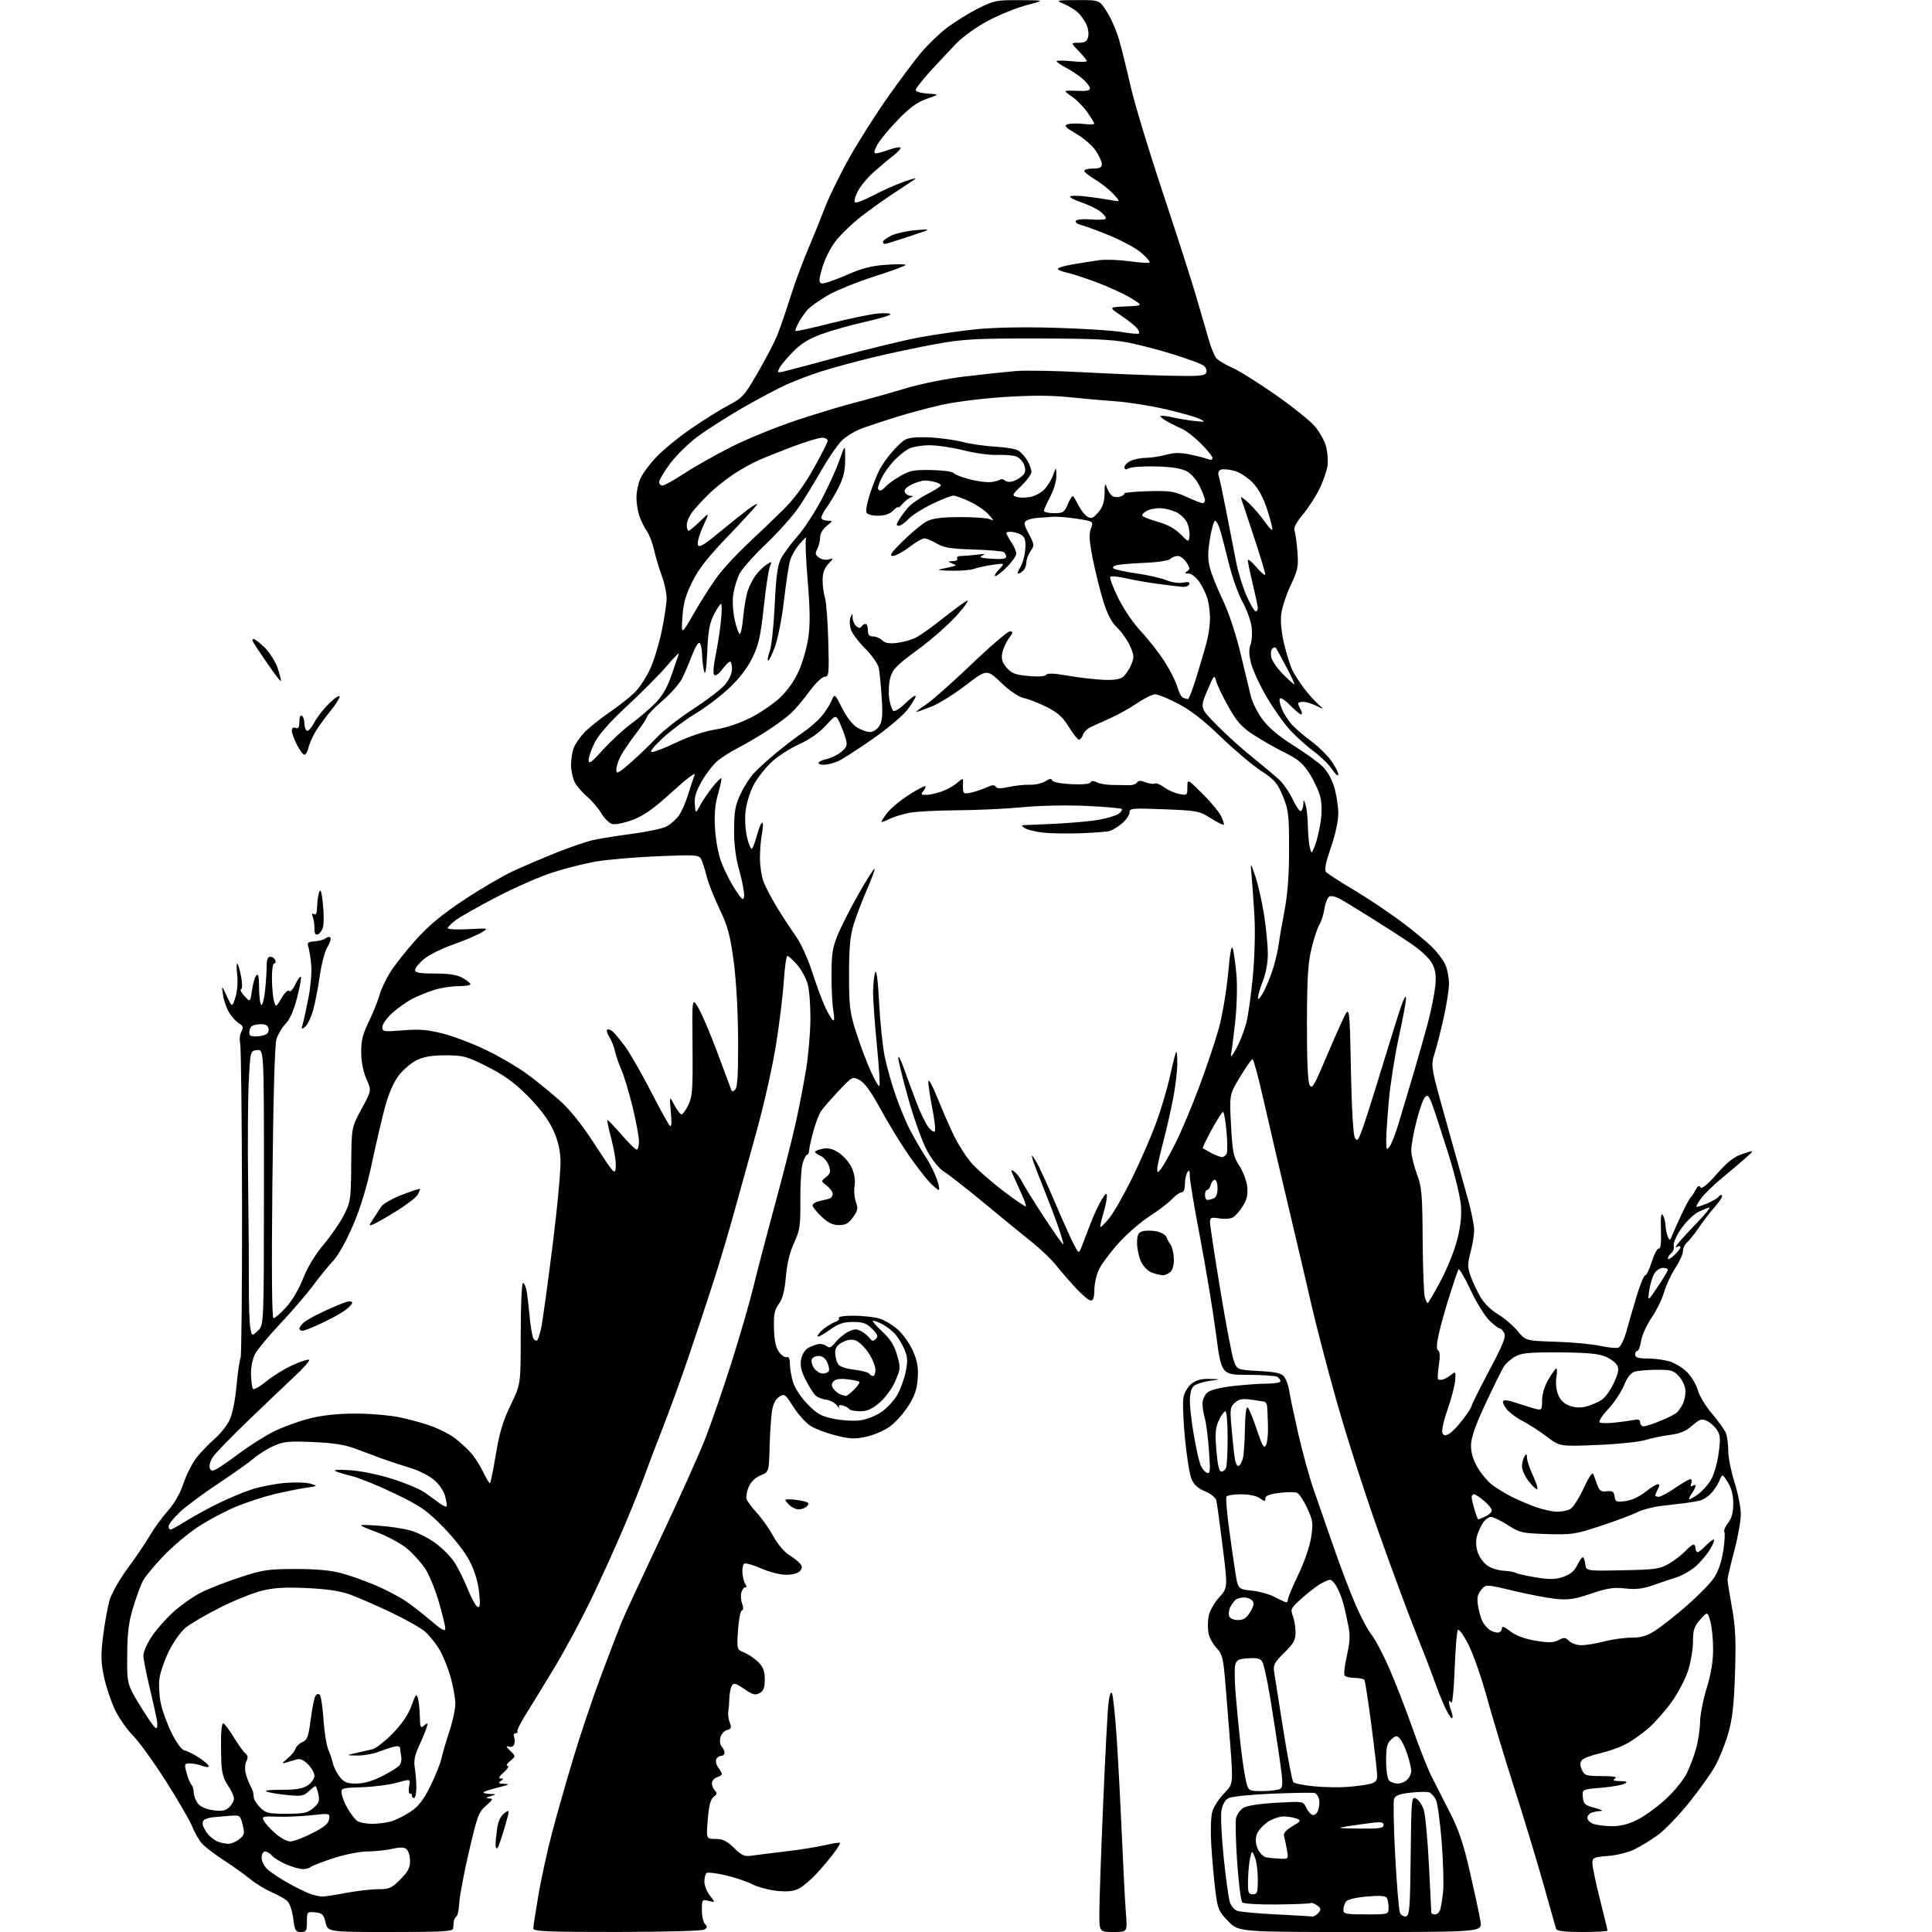 <?xml version="1.0" encoding="UTF-8" standalone="no"?>
<svg 
  version="1.1" 
  xmlns="http://www.w3.org/2000/svg" 
  xmlns:xlink="http://www.w3.org/1999/xlink" 
  xmlns:svg="http://www.w3.org/2000/svg"
  xmlns:rdf="http://www.w3.org/1999/02/22-rdf-syntax-ns#"
  xmlns:cc="http://creativecommons.org/ns#"
  xmlns:dc="http://purl.org/dc/elements/1.1/"
  viewBox="0 0 768 768"
  width="768"
  height="768"
>
<style>svg {background-color: white; }</style>"
<path stroke="none" fill="black" fill-rule="evenodd" d="M119.62,768.00C117.48,768.00 117.16,767.44 116.56,762.60C116.17,759.53 115.15,756.54 114.19,755.67C113.26,754.83 110.47,753.26 108.00,752.19C105.53,751.12 101.70,748.78 99.50,746.99C97.30,745.20 92.58,741.83 89.00,739.50C85.42,737.17 81.52,734.19 80.33,732.88C79.14,731.57 77.37,728.51 76.40,726.07C75.43,723.64 70.69,715.46 65.86,707.89C61.03,700.32 55.14,692.19 52.77,689.81C50.40,687.44 47.19,682.80 45.63,679.50C44.07,676.20 42.13,670.35 41.32,666.50C40.10,660.71 40.04,657.88 41.01,650.14C41.65,645.00 42.82,638.61 43.61,635.95C44.40,633.29 47.65,627.60 50.84,623.30C54.02,619.00 57.93,613.24 59.51,610.49C61.09,607.75 64.29,603.35 66.62,600.72C69.34,597.65 71.62,593.65 72.99,589.54C74.16,586.01 76.56,581.36 78.31,579.19C80.06,577.02 83.21,573.78 85.31,571.97C87.40,570.17 90.00,566.96 91.08,564.84C92.33,562.39 93.40,557.32 94.01,550.92C94.53,545.39 95.27,540.38 95.63,539.78C96.00,539.19 96.26,511.39 96.21,478.00C96.15,444.61 95.82,416.15 95.47,414.74C95.12,413.34 95.33,411.25 95.94,410.12C96.86,408.40 96.69,407.83 94.97,406.77C93.82,406.07 92.07,404.15 91.06,402.50C90.06,400.85 88.97,397.70 88.64,395.50C88.05,391.50 88.05,391.50 90.17,396.00C92.29,400.50 92.29,400.50 93.57,396.50C94.31,394.17 94.61,390.41 94.29,387.50C93.98,384.75 94.01,382.76 94.36,383.08C94.71,383.40 95.39,385.75 95.86,388.29C96.37,391.03 96.36,393.05 95.82,393.23C95.32,393.39 95.94,394.63 97.20,395.98C99.48,398.44 99.48,398.44 100.18,393.58C100.56,390.91 101.35,388.25 101.94,387.66C102.69,386.91 103.00,388.40 103.00,392.74C103.00,396.12 103.39,399.12 103.86,399.41C104.33,399.71 105.01,397.19 105.36,393.83C105.71,390.46 106.00,386.05 106.00,384.02C106.00,381.46 106.44,380.33 107.46,380.33C108.26,380.33 109.14,380.93 109.43,381.67C109.71,382.40 109.50,383.00 108.97,383.00C108.44,383.00 108.04,385.81 108.10,389.25C108.15,392.69 108.53,396.62 108.93,398.00C109.67,400.48 109.68,400.48 111.98,396.67C113.31,394.46 114.57,393.30 114.96,393.93C115.33,394.54 116.38,393.44 117.36,391.38C118.31,389.39 119.32,387.98 119.60,388.26C119.88,388.54 119.21,392.25 118.12,396.51C116.83,401.55 115.24,405.18 113.55,406.95C112.13,408.43 110.48,411.19 109.89,413.08C109.22,415.22 108.62,436.52 108.28,470.25C107.92,505.87 108.08,524.00 108.74,524.00C109.29,524.00 111.53,522.07 113.70,519.71C116.03,517.18 118.82,512.45 120.48,508.24C122.25,503.72 125.26,498.74 128.61,494.78C131.53,491.33 135.18,486.02 136.71,483.00C139.36,477.77 139.51,476.78 139.62,462.82C139.74,448.14 139.74,448.14 143.72,440.82C147.70,433.50 147.70,433.50 145.69,429.00C144.44,426.22 143.64,422.21 143.59,418.50C143.53,413.72 144.15,411.18 146.66,406.00C148.39,402.43 150.28,397.70 150.87,395.50C151.46,393.30 153.42,389.17 155.22,386.32C157.02,383.48 161.63,377.67 165.46,373.42C170.44,367.89 175.84,363.42 184.46,357.70C191.08,353.31 199.88,348.16 204.00,346.26C208.12,344.36 215.90,341.05 221.27,338.90C226.65,336.75 233.16,334.52 235.74,333.95C238.33,333.37 245.29,332.25 251.22,331.47C257.15,330.69 263.32,329.37 264.92,328.54C266.53,327.71 268.73,325.78 269.83,324.24C270.92,322.71 272.56,318.99 273.49,315.98C274.41,312.97 275.58,309.45 276.10,308.17C276.68,306.71 273.33,309.20 267.18,314.78C259.77,321.52 255.89,324.27 251.47,325.92C248.25,327.13 244.62,327.87 243.41,327.57C242.20,327.26 240.21,325.32 239.00,323.26C237.79,321.19 235.26,318.22 233.38,316.66C231.50,315.10 229.29,312.53 228.48,310.96C227.67,309.39 227.00,306.31 227.00,304.11C227.00,301.92 227.48,298.86 228.06,297.32C228.65,295.77 230.56,292.99 232.31,291.15C234.07,289.30 238.65,285.64 242.50,283.00C246.35,280.36 250.94,276.70 252.70,274.85C254.45,273.01 257.08,268.90 258.53,265.73C259.98,262.56 262.02,255.81 263.07,250.73C264.12,245.65 264.98,239.83 264.99,237.79C264.99,235.75 264.12,231.70 263.04,228.79C261.96,225.88 260.60,221.30 260.00,218.60C259.41,215.91 258.11,212.53 257.12,211.10C256.12,209.67 254.79,206.97 254.15,205.10C253.52,203.23 253.00,199.95 253.00,197.82C253.00,195.68 253.65,192.38 254.44,190.49C255.23,188.59 258.04,184.73 260.69,181.90C263.34,179.07 269.55,173.95 274.50,170.53C279.45,167.10 286.22,162.87 289.54,161.12C295.17,158.16 295.95,157.30 301.18,148.22C304.27,142.88 307.73,136.25 308.87,133.50C310.00,130.75 312.34,124.00 314.06,118.50C315.78,113.00 318.92,104.45 321.04,99.50C323.15,94.55 326.25,86.90 327.93,82.50C329.60,78.10 334.07,69.01 337.86,62.31C341.66,55.60 348.53,44.80 353.13,38.31C357.73,31.82 363.56,24.03 366.08,21.00C368.60,17.98 373.17,13.56 376.24,11.20C379.31,8.83 384.89,5.35 388.66,3.45C395.13,0.19 396.04,0.01 405.50,0.06C415.50,0.11 415.50,0.11 408.16,2.03C404.12,3.09 397.22,5.87 392.82,8.22C388.42,10.56 382.85,14.51 380.43,16.99C378.02,19.47 373.33,24.46 370.02,28.08C366.71,31.71 364.00,35.17 364.00,35.78C364.00,36.40 366.12,37.03 368.75,37.20C373.50,37.50 373.50,37.50 368.38,39.29C364.56,40.62 361.61,42.78 356.78,47.79C353.22,51.48 349.55,55.96 348.63,57.75C347.38,60.16 347.28,60.99 348.22,60.96C348.93,60.93 351.28,60.28 353.46,59.50C355.64,58.73 357.67,58.35 357.96,58.66C358.26,58.97 356.97,60.42 355.10,61.87C353.22,63.31 349.70,66.28 347.26,68.46C344.83,70.63 341.97,74.09 340.92,76.15C339.87,78.21 339.42,80.14 339.92,80.45C340.41,80.76 343.67,79.50 347.16,77.66C350.65,75.81 356.20,73.35 359.50,72.17C362.80,71.00 364.67,70.59 363.65,71.27C362.64,71.95 358.75,74.53 355.00,77.00C351.26,79.47 345.54,83.57 342.28,86.10C339.03,88.64 334.68,92.77 332.61,95.30C330.42,97.98 328.08,102.44 327.00,106.00C325.49,110.98 325.40,112.21 326.49,112.63C327.23,112.92 331.58,111.50 336.17,109.47C342.57,106.65 346.29,105.67 352.25,105.26C356.51,104.96 360.00,104.99 360.00,105.32C360.00,105.65 354.36,107.73 347.47,109.93C340.58,112.13 332.20,115.54 328.85,117.51C325.50,119.47 321.90,122.07 320.86,123.29C319.81,124.51 318.26,126.78 317.41,128.34C316.55,129.91 316.02,131.36 316.23,131.57C316.44,131.77 322.72,130.41 330.19,128.52C337.66,126.64 346.07,124.89 348.89,124.63C351.70,124.37 354.00,124.50 354.00,124.92C354.00,125.34 349.39,126.72 343.75,127.98C338.11,129.25 330.36,131.43 326.52,132.84C321.48,134.69 318.33,136.64 315.23,139.83C312.87,142.26 310.45,145.15 309.86,146.26C308.90,148.06 309.04,148.22 311.14,147.77C312.44,147.49 322.73,144.76 334.00,141.71C345.27,138.66 359.45,135.24 365.50,134.11C371.55,132.99 381.64,131.54 387.93,130.90C395.05,130.16 406.92,129.94 419.43,130.30C430.47,130.62 442.37,131.37 445.87,131.98C449.38,132.59 452.48,132.85 452.77,132.57C453.05,132.28 452.67,131.31 451.91,130.40C451.16,129.49 448.32,127.25 445.61,125.42C440.67,122.10 440.67,122.10 447.59,121.80C454.50,121.50 454.50,121.50 449.50,118.47C446.75,116.80 440.64,114.00 435.93,112.23C431.21,110.47 425.92,108.73 424.16,108.38C422.40,108.03 420.74,107.40 420.48,106.97C420.22,106.55 422.82,105.71 426.25,105.12C429.69,104.52 434.52,103.76 437.00,103.42C439.48,103.09 444.86,103.28 448.97,103.85C453.08,104.43 456.68,104.65 456.97,104.35C457.26,104.05 455.81,102.33 453.75,100.54C451.68,98.75 446.06,95.67 441.25,93.69C436.44,91.72 431.27,89.80 429.76,89.44C428.25,89.08 427.29,88.33 427.64,87.78C427.99,87.21 430.61,86.97 433.67,87.22C436.65,87.47 439.30,87.33 439.55,86.92C439.81,86.50 438.86,85.25 437.45,84.14C436.04,83.03 432.66,81.38 429.94,80.48C427.21,79.57 425.18,78.51 425.42,78.12C425.67,77.73 428.48,77.72 431.68,78.10C434.88,78.47 439.30,79.12 441.50,79.53C445.50,80.27 445.50,80.27 442.50,77.05C440.85,75.27 437.59,72.69 435.25,71.32C432.91,69.94 431.00,68.40 431.00,67.90C431.00,67.41 432.57,67.00 434.50,67.00C437.18,67.00 438.00,66.59 438.00,65.23C438.00,64.26 436.89,61.83 435.53,59.83C434.18,57.84 430.69,54.83 427.80,53.16C423.58,50.72 422.88,49.98 424.31,49.43C425.29,49.06 428.10,48.98 430.55,49.25C433.00,49.53 435.00,49.50 435.00,49.18C435.00,48.87 433.78,46.85 432.29,44.70C430.80,42.55 427.99,39.68 426.04,38.34C422.50,35.89 422.50,35.89 428.00,36.11C432.29,36.28 433.44,36.01 433.21,34.91C433.05,34.14 431.70,32.46 430.21,31.20C428.72,29.93 425.81,28.01 423.75,26.92C421.69,25.84 420.00,24.68 420.00,24.34C420.00,24.00 422.70,24.00 426.00,24.34C429.30,24.69 432.00,24.66 432.00,24.28C432.00,23.90 430.56,22.11 428.80,20.30C425.61,17.00 425.61,17.00 428.78,17.00C431.30,17.00 432.09,16.50 432.56,14.61C432.90,13.28 432.51,10.94 431.68,9.36C430.87,7.78 429.36,5.73 428.32,4.79C427.29,3.86 424.88,2.41 422.97,1.58C419.53,0.09 419.58,0.08 428.27,0.04C437.04,-0.00 437.04,-0.00 440.05,4.74C441.71,7.35 443.89,12.41 444.91,15.99C445.93,19.57 447.99,27.90 449.49,34.50C450.99,41.10 456.64,59.77 462.04,76.00C467.45,92.22 473.46,110.90 475.40,117.50C477.33,124.10 479.63,131.97 480.49,135.00C481.36,138.03 482.65,141.27 483.37,142.21C484.08,143.16 486.83,144.86 489.48,145.99C492.12,147.12 499.89,151.95 506.73,156.72C513.58,161.49 520.72,167.19 522.60,169.39C524.49,171.59 526.52,175.21 527.12,177.43C527.71,179.65 527.99,183.07 527.72,185.04C527.46,187.00 526.08,191.06 524.65,194.06C523.23,197.05 520.23,201.71 517.99,204.41C515.33,207.61 514.14,209.88 514.57,210.91C514.93,211.79 515.45,215.50 515.74,219.18C516.21,225.18 515.94,226.53 513.06,232.68C511.30,236.43 509.61,241.60 509.30,244.16C508.95,247.05 509.41,251.62 510.51,256.16C511.48,260.20 512.95,264.85 513.78,266.50C514.60,268.15 516.63,271.30 518.29,273.50C519.95,275.70 522.47,278.55 523.90,279.83C526.50,282.16 526.50,282.16 523.30,280.58C521.54,279.71 519.18,279.00 518.05,279.00C516.92,279.00 516.00,279.25 516.00,279.57C516.00,279.88 516.47,281.00 517.04,282.07C517.60,283.13 517.69,284.00 517.23,284.00C516.77,284.00 514.88,282.44 513.04,280.54C511.19,278.64 509.31,277.31 508.85,277.59C508.39,277.88 508.71,279.77 509.56,281.80C510.41,283.84 512.32,286.78 513.80,288.33C515.29,289.89 518.69,292.78 521.37,294.76C524.05,296.73 527.53,300.13 529.12,302.32C530.70,304.51 532.00,307.01 532.00,307.88C532.00,308.77 530.93,307.89 529.54,305.85C528.19,303.86 524.90,300.63 522.23,298.67C519.55,296.70 515.36,292.94 512.90,290.30C510.45,287.66 506.23,281.72 503.53,277.09C500.83,272.47 498.05,266.48 497.36,263.79C496.45,260.29 496.38,258.14 497.12,256.20C497.68,254.72 497.85,251.47 497.50,249.00C497.14,246.53 495.51,242.10 493.87,239.16C492.22,236.22 489.77,229.25 488.40,223.66C487.04,218.07 485.45,212.04 484.88,210.25C484.31,208.46 483.47,207.00 483.01,207.00C482.56,207.00 481.64,210.18 480.99,214.07C480.09,219.42 480.07,222.24 480.94,225.67C481.57,228.17 483.85,233.87 486.01,238.35C488.36,243.23 491.20,251.72 493.07,259.50C494.79,266.65 496.67,274.45 497.25,276.83C497.83,279.21 499.92,283.35 501.90,286.02C504.28,289.23 508.37,292.69 513.95,296.19C518.60,299.11 523.85,302.87 525.61,304.55C527.58,306.44 529.42,309.66 530.40,312.98C531.28,315.94 531.99,320.64 531.99,323.43C531.98,326.43 530.77,331.96 529.03,336.95C527.05,342.65 526.41,345.79 527.07,346.58C527.60,347.23 532.42,350.35 537.77,353.52C543.12,356.70 551.55,362.30 556.50,365.97C561.45,369.65 567.26,374.42 569.40,376.58C571.55,378.74 573.91,381.95 574.65,383.72C575.39,385.49 576.00,388.75 576.00,390.98C576.00,393.20 575.08,399.18 573.96,404.26C572.83,409.34 571.19,415.81 570.31,418.64C568.71,423.77 568.71,423.77 574.97,446.14C578.41,458.44 582.30,472.32 583.62,477.00C584.93,481.68 586.00,487.07 585.99,489.00C585.98,490.93 585.34,494.90 584.56,497.82C583.33,502.45 583.33,503.69 584.60,507.29C585.41,509.57 587.17,513.31 588.51,515.61C589.94,518.05 592.80,520.87 595.39,522.38C597.82,523.81 601.32,526.78 603.16,528.98C606.50,532.99 606.50,532.99 618.52,533.37C625.14,533.58 633.09,534.32 636.19,535.02C639.29,535.71 642.52,536.01 643.37,535.69C644.22,535.36 645.63,532.49 646.51,529.30C647.39,526.11 649.22,519.79 650.58,515.25C651.95,510.71 653.48,507.00 653.98,507.00C654.49,507.00 655.67,504.55 656.61,501.56C657.56,498.56 658.82,496.20 659.42,496.31C660.13,496.43 660.42,493.97 660.25,489.00C660.08,483.81 660.31,481.96 660.99,483.00C661.53,483.82 662.01,485.62 662.05,487.00C662.10,488.38 662.50,490.40 662.95,491.50C663.69,493.34 663.86,493.25 664.96,490.50C665.62,488.85 667.34,485.02 668.79,482.00C670.24,478.98 671.71,476.27 672.06,476.00C672.41,475.73 673.27,474.43 673.96,473.11C674.83,471.45 675.44,471.10 675.97,471.95C676.48,472.77 678.60,471.05 682.46,466.67C686.84,461.72 689.31,459.81 692.85,458.65C697.50,457.13 697.50,457.13 693.92,460.31C691.95,462.07 687.70,465.67 684.47,468.33C681.24,470.98 677.57,474.55 676.31,476.26C675.05,477.96 674.17,479.51 674.36,479.69C674.54,479.88 676.45,479.29 678.60,478.40C680.74,477.51 682.81,476.28 683.20,475.67C683.58,475.06 684.18,474.84 684.52,475.19C684.87,475.54 683.62,477.55 681.75,479.66C679.87,481.77 676.95,485.55 675.25,488.06C673.56,490.56 671.46,493.21 670.58,493.93C669.71,494.65 669.00,496.20 669.00,497.37C668.99,498.54 667.64,501.52 666.00,504.00C664.35,506.48 662.33,510.81 661.51,513.63C660.69,516.45 658.45,521.03 656.53,523.82C654.61,526.61 652.75,530.72 652.39,532.95C652.04,535.18 651.35,537.00 650.87,537.00C650.39,537.00 650.00,537.67 650.00,538.50C650.00,539.62 651.20,540.00 654.75,540.01C657.36,540.01 661.28,540.51 663.45,541.11C665.63,541.71 668.85,543.65 670.61,545.41C672.38,547.18 674.30,550.41 674.89,552.60C675.48,554.79 678.04,559.01 680.58,561.99C683.12,564.96 685.61,568.46 686.10,569.76C686.60,571.07 687.01,574.24 687.01,576.82C687.02,579.39 688.14,585.00 689.51,589.29C690.88,593.57 692.00,599.26 692.00,601.93C692.00,604.60 690.81,611.22 689.36,616.64C687.91,622.06 686.72,627.17 686.73,628.00C686.74,628.83 687.52,633.77 688.48,639.00C689.87,646.57 690.12,651.85 689.70,665.00C689.29,677.65 688.67,683.25 687.02,689.00C685.84,693.12 683.50,698.98 681.82,702.00C680.14,705.02 675.41,711.65 671.31,716.72C667.22,721.78 661.76,727.46 659.18,729.34C656.61,731.21 652.49,733.77 650.03,735.01C647.44,736.31 642.91,737.48 639.28,737.77C633.44,738.24 633.00,738.44 633.00,740.70C633.00,742.03 634.35,748.46 636.00,755.00C637.65,761.54 639.00,767.13 639.00,767.44C639.00,767.75 634.49,768.00 628.97,768.00C621.81,768.00 618.83,767.64 618.56,766.75C618.36,766.06 616.10,758.08 613.55,749.00C610.99,739.92 605.74,722.60 601.87,710.50C598.00,698.40 593.11,682.20 591.00,674.50C588.89,666.80 585.60,657.43 583.68,653.68C581.64,649.69 579.91,647.34 579.49,648.01C579.10,648.64 578.54,655.68 578.24,663.64C577.93,672.00 577.35,677.58 576.87,676.82C576.29,675.92 576.03,675.87 576.02,676.68C576.01,677.34 576.44,679.02 576.98,680.43C577.51,681.85 577.59,683.00 577.15,683.00C576.70,683.00 575.38,680.86 574.20,678.25C573.02,675.64 571.19,671.02 570.14,668.00C569.10,664.98 565.88,656.65 563.01,649.50C560.13,642.35 553.29,623.90 547.82,608.50C542.35,593.10 534.79,569.44 531.02,555.92C527.26,542.41 523.02,526.21 521.60,519.92C520.19,513.64 516.08,496.12 512.49,481.00C508.89,465.88 504.30,446.19 502.28,437.25C500.26,428.31 498.29,421.00 497.92,421.00C497.54,421.00 495.31,424.18 492.96,428.06C488.70,435.12 488.70,435.12 489.35,447.26C489.94,458.12 490.29,459.83 492.65,463.40C494.10,465.60 495.51,469.30 495.77,471.63C496.13,474.85 495.71,476.73 494.03,479.45C492.82,481.41 491.02,483.45 490.05,483.97C489.08,484.49 486.64,484.65 484.64,484.33C481.41,483.80 481.00,483.98 481.00,485.87C481.00,487.05 482.81,499.00 485.03,512.44C487.25,525.88 489.65,538.59 490.38,540.69C491.69,544.50 491.69,544.50 500.43,545.00C507.54,545.41 509.43,545.86 510.57,547.42C511.34,548.48 512.21,550.96 512.50,552.92C512.78,554.89 514.41,562.58 516.10,570.00C517.80,577.42 520.53,587.33 522.16,592.00C523.80,596.67 527.32,606.82 529.99,614.54C532.65,622.26 536.61,632.70 538.78,637.73C540.95,642.76 543.84,648.21 545.21,649.84C546.57,651.46 549.73,657.45 552.22,663.14C554.71,668.84 558.89,679.58 561.49,687.00C564.10,694.42 567.47,702.98 568.98,706.00C570.50,709.02 573.81,715.55 576.35,720.50C579.92,727.47 581.74,732.88 584.40,744.50C586.29,752.75 588.14,761.41 588.51,763.75C589.18,768.00 589.18,768.00 540.80,768.00C492.42,768.00 492.42,768.00 488.27,763.75C484.42,759.79 484.06,758.95 483.12,751.50C482.57,747.10 481.84,739.00 481.51,733.50C481.15,727.62 481.33,722.08 481.94,720.06C482.51,718.16 484.60,714.94 486.60,712.90C490.23,709.18 490.23,709.18 489.03,693.34C488.37,684.63 487.45,673.06 486.98,667.62C486.24,659.04 485.80,657.40 483.58,655.09C482.18,653.62 480.75,651.00 480.40,649.25C480.05,647.50 480.07,644.45 480.44,642.48C480.81,640.49 482.67,637.16 484.59,635.03C488.07,631.18 488.07,631.18 486.03,614.84C484.91,605.85 483.78,597.60 483.52,596.50C483.25,595.33 481.38,593.80 479.00,592.81C476.12,591.61 474.56,590.17 473.60,587.81C472.86,585.99 471.70,578.74 471.03,571.69C470.35,564.65 470.09,557.36 470.44,555.49C470.80,553.57 472.20,551.20 473.67,550.04C475.52,548.59 477.60,548.04 480.88,548.13C485.50,548.27 485.50,548.27 480.86,548.92C478.31,549.27 475.50,550.17 474.61,550.91C473.55,551.78 473.00,553.84 473.00,556.87C473.00,559.42 473.70,565.55 474.57,570.50C475.43,575.45 476.60,580.71 477.16,582.18C477.72,583.65 478.88,585.12 479.73,585.45C481.09,585.97 481.19,584.89 480.58,576.57C480.20,571.35 479.46,565.61 478.94,563.80C478.42,561.99 478.00,559.34 478.00,557.91C478.00,556.48 478.84,554.55 479.86,553.63C481.04,552.56 484.78,551.59 490.11,550.98C494.72,550.45 500.86,550.01 503.75,550.01C506.64,550.00 509.00,549.58 509.00,549.06C509.00,548.54 508.44,547.76 507.75,547.32C507.06,546.89 501.78,546.52 496.01,546.52C485.52,546.50 485.52,546.50 483.35,530.00C482.15,520.92 479.33,503.90 477.09,492.16C474.84,480.43 472.99,469.40 472.98,467.66C472.97,465.25 472.74,464.86 472.00,466.00C471.47,466.82 471.02,468.96 471.02,470.75C471.01,472.77 470.50,474.00 469.67,474.00C468.95,474.00 467.26,475.18 465.92,476.63C464.59,478.08 460.54,481.18 456.91,483.52C453.29,485.86 447.66,490.77 444.41,494.43C441.16,498.08 437.72,502.74 436.78,504.79C435.83,506.83 435.04,510.41 435.03,512.75C435.01,515.66 434.57,517.00 433.64,517.00C432.89,517.00 430.29,514.86 427.86,512.25C425.43,509.64 421.88,505.54 419.97,503.15C418.06,500.75 413.80,496.64 410.50,494.00C407.20,491.37 398.65,484.38 391.50,478.47C384.35,472.55 377.06,466.85 375.30,465.79C373.41,464.65 370.68,461.31 368.66,457.68C366.72,454.18 363.45,445.17 361.12,436.88C358.85,428.84 357.03,421.42 357.06,420.38C357.10,419.35 358.16,421.43 359.42,425.00C360.67,428.57 362.92,434.65 364.41,438.50C365.89,442.35 367.95,446.62 368.99,447.99C370.02,449.35 371.18,450.15 371.57,449.76C371.96,449.37 371.54,445.33 370.64,440.77C369.74,436.22 369.01,431.38 369.02,430.00C369.03,428.52 370.61,431.39 372.90,437.04C375.02,442.29 377.99,449.04 379.50,452.04C381.00,455.04 383.78,459.40 385.66,461.72C387.55,464.05 393.20,469.10 398.23,472.96C403.25,476.82 407.56,479.78 407.80,479.54C408.04,479.30 406.83,476.10 405.12,472.44C403.40,468.77 402.00,465.55 402.00,465.27C402.00,464.98 402.70,465.34 403.57,466.05C404.43,466.77 405.83,468.74 406.68,470.43C407.53,472.12 411.41,478.33 415.29,484.24C419.18,490.14 422.50,494.83 422.68,494.66C422.85,494.48 421.91,491.22 420.58,487.42C419.26,483.61 416.61,476.68 414.71,472.00C412.80,467.32 410.93,462.38 410.54,461.00C409.91,458.73 410.02,458.78 411.75,461.50C412.79,463.15 416.03,470.12 418.95,477.00C421.87,483.88 425.28,491.52 426.54,494.00C428.83,498.50 428.83,498.50 430.00,495.50C430.64,493.85 432.20,489.80 433.45,486.50C434.70,483.20 436.68,478.93 437.86,477.00C439.58,474.18 439.99,473.91 440.00,475.59C440.00,476.74 439.34,479.87 438.54,482.54C437.73,485.22 437.23,487.56 437.42,487.75C437.61,487.95 439.17,486.40 440.89,484.32C442.61,482.24 446.67,475.12 449.93,468.52C453.18,461.91 457.49,452.03 459.51,446.57C461.52,441.11 464.06,432.57 465.14,427.60C466.23,422.62 467.31,418.35 467.56,418.11C467.80,417.87 468.00,419.94 468.00,422.72C468.00,425.50 467.30,431.54 466.44,436.14C465.58,440.74 463.78,448.66 462.44,453.75C461.10,458.83 460.01,463.78 460.03,464.75C460.06,466.32 460.23,466.29 461.61,464.50C462.47,463.40 464.99,458.90 467.23,454.50C469.47,450.10 473.73,439.98 476.71,432.00C479.69,424.02 483.23,413.45 484.58,408.50C485.92,403.55 487.55,393.88 488.19,387.00C489.04,377.84 489.56,375.26 490.12,377.35C490.54,378.92 491.17,383.64 491.53,387.85C491.89,392.06 491.67,400.23 491.03,406.00C490.40,411.77 489.66,417.62 489.39,419.00C489.09,420.59 489.84,419.77 491.46,416.78C492.86,414.18 494.64,409.64 495.41,406.69C496.18,403.75 497.36,395.31 498.04,387.95C498.75,380.29 499.01,370.06 498.65,364.03C498.30,358.24 497.80,351.02 497.52,348.00C497.03,342.50 497.03,342.50 499.06,348.50C500.18,351.80 501.75,358.77 502.54,364.00C503.34,369.23 503.99,376.07 503.99,379.21C504.00,382.58 503.18,387.01 502.00,390.00C500.90,392.79 500.02,395.84 500.05,396.79C500.07,397.73 501.16,396.46 502.46,393.97C503.76,391.47 505.52,386.97 506.38,383.97C507.24,380.96 508.14,376.93 508.37,375.00C508.60,373.07 509.61,367.23 510.61,362.00C511.87,355.42 512.43,347.89 512.43,337.50C512.42,323.87 512.20,321.95 509.96,316.50C507.80,311.24 506.72,309.99 501.22,306.37C497.77,304.10 490.57,298.02 485.22,292.85C478.55,286.41 473.25,282.29 468.35,279.73C464.42,277.68 460.31,276.00 459.20,276.00C458.10,276.00 454.79,277.64 451.85,279.64C448.91,281.64 444.02,284.35 441.00,285.67C437.98,286.99 434.49,288.57 433.27,289.19C432.04,289.81 430.77,291.15 430.45,292.16C430.13,293.17 429.44,294.00 428.92,294.00C428.41,294.00 426.59,291.73 424.88,288.96C422.49,285.08 420.48,283.26 416.14,281.08C413.04,279.52 408.95,277.91 407.05,277.50C404.88,277.03 401.48,274.74 397.94,271.36C392.29,265.97 392.29,265.97 383.88,272.41C379.26,275.95 373.10,279.78 370.20,280.92C367.30,282.06 364.64,283.00 364.29,283.00C363.94,283.00 365.65,281.68 368.09,280.07C370.52,278.45 378.66,271.25 386.17,264.07C393.67,256.88 400.55,251.00 401.44,251.00C402.84,251.00 402.78,251.38 401.04,253.75C399.93,255.26 398.75,257.89 398.42,259.59C397.96,261.96 398.36,263.31 400.17,265.41C402.13,267.69 403.58,268.24 408.86,268.72C412.82,269.08 415.44,268.90 415.85,268.25C416.30,267.53 418.99,267.63 424.47,268.59C428.86,269.35 435.20,270.09 438.57,270.24C442.86,270.42 445.24,270.05 446.50,269.00C447.50,268.17 448.93,266.02 449.68,264.21C450.91,261.29 450.85,260.45 449.16,256.71C448.11,254.40 445.84,251.17 444.11,249.54C441.90,247.47 440.25,244.31 438.60,239.04C437.31,234.89 435.42,227.33 434.41,222.24C432.99,215.09 432.81,212.33 433.65,210.12C434.73,207.25 434.73,207.25 428.12,206.21C424.48,205.64 420.15,205.29 418.50,205.43C416.85,205.57 414.15,205.76 412.50,205.86C410.85,205.95 408.86,206.44 408.07,206.94C406.87,207.70 407.01,208.55 408.98,212.27C411.21,216.46 411.24,216.81 409.67,219.07C408.75,220.37 408.00,222.38 408.00,223.52C408.00,224.67 407.46,226.14 406.80,226.80C406.14,227.46 405.23,228.00 404.78,228.00C404.32,228.00 404.66,226.92 405.53,225.59C406.40,224.27 407.30,221.16 407.53,218.69C407.83,215.52 407.51,213.84 406.46,212.96C405.63,212.28 403.84,211.60 402.48,211.45C401.12,211.30 400.00,211.47 400.01,211.84C400.01,212.20 400.91,213.85 402.00,215.50C403.09,217.15 403.99,219.21 403.99,220.08C404.00,220.95 402.35,223.32 400.33,225.33C398.32,227.35 396.21,229.00 395.66,229.00C395.10,229.00 395.74,227.83 397.08,226.41C399.50,223.81 399.50,223.81 394.50,224.54C391.75,224.94 388.46,225.66 387.18,226.14C385.91,226.61 381.86,226.95 378.18,226.88C374.51,226.82 372.40,226.58 373.50,226.35C374.60,226.11 376.62,225.66 378.00,225.35C380.35,224.81 380.38,224.72 378.50,223.96C376.62,223.19 376.64,223.14 378.81,223.07C380.08,223.03 380.84,222.55 380.50,222.00C380.16,221.44 380.91,221.00 382.19,220.99C383.46,220.98 386.30,220.75 388.50,220.47C391.34,220.11 391.92,220.22 390.50,220.85C388.97,221.54 389.86,221.83 394.25,222.12C398.25,222.38 400.00,222.14 400.00,221.31C400.00,220.65 399.51,219.82 398.91,219.44C398.31,219.07 392.88,218.62 386.83,218.44C377.95,218.17 375.17,217.71 372.36,216.05C370.45,214.92 368.24,214.00 367.45,214.00C366.66,214.00 363.95,215.57 361.43,217.50C358.91,219.42 355.96,221.00 354.87,221.00C353.35,221.00 354.33,219.59 359.01,214.99C362.37,211.69 366.56,208.22 368.31,207.29C370.67,206.04 374.10,205.59 381.50,205.55C387.00,205.52 392.40,205.91 393.50,206.41C395.21,207.19 395.13,206.91 393.00,204.53C391.62,202.99 388.25,200.67 385.50,199.38C382.75,198.08 379.81,197.02 378.97,197.01C378.13,197.00 374.31,198.52 370.47,200.37C366.64,202.22 362.41,204.92 361.08,206.37C359.74,207.82 358.05,209.00 357.32,209.00C356.23,209.00 356.21,208.60 357.24,206.82C357.93,205.62 359.56,203.40 360.86,201.88C362.15,200.37 365.64,197.90 368.61,196.40C371.57,194.90 374.00,193.35 374.00,192.95C374.00,192.56 372.99,191.96 371.75,191.63C370.51,191.30 368.67,191.02 367.65,191.01C366.63,191.01 364.30,191.71 362.46,192.58C360.32,193.60 359.32,194.67 359.67,195.58C359.97,196.36 360.95,197.04 361.86,197.08C363.23,197.14 363.25,197.25 362.00,197.74C361.18,198.05 359.71,199.21 358.75,200.31C357.79,201.41 357.00,202.01 357.00,201.65C357.00,201.29 356.10,201.90 355.00,203.00C353.66,204.34 351.67,205.00 348.97,205.00C346.46,205.00 344.74,204.48 344.41,203.62C344.11,202.86 344.76,199.55 345.83,196.27C346.91,192.99 348.58,188.77 349.53,186.90C350.49,185.03 352.64,181.93 354.31,180.00C355.97,178.07 358.26,175.85 359.38,175.05C360.83,174.02 363.62,173.67 368.96,173.85C373.11,174.00 379.20,174.81 382.50,175.65C385.80,176.50 391.74,177.36 395.70,177.56C399.67,177.76 403.78,178.47 404.84,179.13C405.90,179.79 407.49,181.57 408.38,183.07C409.27,184.58 410.00,186.60 410.00,187.56C410.00,188.52 408.21,191.01 406.02,193.09C402.33,196.60 402.19,196.93 404.11,197.53C405.24,197.89 407.68,197.91 409.51,197.56C411.35,197.22 413.88,195.87 415.14,194.56C416.40,193.25 417.97,190.68 418.64,188.84C419.85,185.50 419.85,185.50 419.92,189.10C419.97,191.15 418.92,194.73 417.50,197.40C416.12,199.99 415.00,202.53 415.00,203.05C415.00,203.57 416.79,204.00 418.99,204.00C422.63,204.00 423.10,203.68 424.50,200.35C425.34,198.34 426.28,196.95 426.60,197.27C426.92,197.58 427.92,199.31 428.84,201.10C429.75,202.89 431.31,204.83 432.31,205.43C433.79,206.30 434.57,205.98 436.56,203.69C438.36,201.62 439.02,199.66 439.08,196.19C439.15,191.95 439.25,191.76 440.13,194.16C440.67,195.63 441.76,197.08 442.55,197.38C443.35,197.69 444.67,197.68 445.50,197.36C446.32,197.05 447.00,196.50 447.00,196.14C447.00,195.79 451.31,195.39 456.57,195.25C464.96,195.03 466.80,195.31 471.60,197.50C474.60,198.88 477.50,200.00 478.03,200.00C478.56,200.00 479.00,199.47 479.00,198.82C479.00,198.16 478.05,195.68 476.90,193.29C475.64,190.70 473.53,188.28 471.65,187.29C469.52,186.17 465.59,185.56 459.50,185.42C454.55,185.30 449.71,185.62 448.75,186.14C447.48,186.81 447.00,186.69 447.00,185.70C447.00,184.94 448.15,183.80 449.55,183.16C450.95,182.52 453.64,182.00 455.53,182.00C457.42,182.00 461.00,181.46 463.48,180.79C466.90,179.88 469.27,179.86 473.25,180.71C476.14,181.32 479.29,182.14 480.25,182.52C481.29,182.93 482.00,182.76 482.00,182.08C482.00,181.46 479.96,178.91 477.46,176.41C474.97,173.91 471.70,171.33 470.21,170.66C468.72,170.00 466.00,168.64 464.16,167.65C462.32,166.66 461.03,165.64 461.29,165.38C461.54,165.12 463.72,165.35 466.13,165.90C468.53,166.44 472.52,167.10 475.00,167.37C479.18,167.82 479.32,167.76 477.00,166.55C475.62,165.84 469.55,164.11 463.50,162.71C457.45,161.31 448.68,159.90 444.00,159.57C439.32,159.24 430.77,158.48 425.00,157.89C417.60,157.13 409.85,157.12 398.78,157.85C389.86,158.44 379.05,159.83 373.78,161.06C368.68,162.26 361.12,164.28 357.00,165.55C352.88,166.82 346.83,168.79 343.58,169.94C340.16,171.13 336.32,173.39 334.51,175.26C332.77,177.04 329.17,182.32 326.49,187.00C323.81,191.68 319.82,198.20 317.62,201.50C315.42,204.80 309.62,211.32 304.72,216.00C299.81,220.68 294.99,226.09 294.00,228.02C293.00,229.96 291.88,233.62 291.50,236.16C291.09,238.88 291.32,243.08 292.06,246.39C292.75,249.47 293.66,252.00 294.08,252.00C294.50,252.00 295.11,248.96 295.44,245.25C295.78,241.54 296.56,236.93 297.18,235.00C297.80,233.07 299.23,230.26 300.35,228.73C301.48,227.21 303.43,225.29 304.68,224.47C306.88,223.04 306.93,223.07 306.03,225.24C305.52,226.48 304.42,233.78 303.59,241.46C302.32,253.13 301.57,256.43 299.02,261.60C297.04,265.64 293.80,269.83 289.72,273.65C286.28,276.87 280.32,281.37 276.48,283.66C272.64,285.94 266.80,290.31 263.50,293.36C259.71,296.87 258.11,298.93 259.15,298.95C260.06,298.98 264.56,297.21 269.15,295.03C274.13,292.66 280.26,290.63 284.34,290.00C288.43,289.36 294.01,287.51 298.21,285.39C302.08,283.45 307.38,279.85 309.99,277.41C312.95,274.64 315.79,270.64 317.52,266.78C319.05,263.37 320.76,257.36 321.33,253.41C322.09,248.14 322.01,242.08 321.05,230.73C320.33,222.21 320.05,214.62 320.44,213.87C320.82,213.12 319.74,214.07 318.04,216.00C316.34,217.92 314.52,221.07 314.01,223.00C313.49,224.92 312.41,232.13 311.61,239.01C310.81,245.91 309.18,254.13 307.98,257.33C306.78,260.52 305.57,262.90 305.29,262.62C305.00,262.34 305.33,260.62 306.01,258.80C306.69,256.99 307.57,248.75 307.96,240.50C308.50,228.98 309.09,224.69 310.48,222.00C311.48,220.07 314.37,216.17 316.90,213.31C319.43,210.46 323.70,203.99 326.39,198.93C329.08,193.87 332.34,186.76 333.62,183.12C335.96,176.50 335.96,176.50 335.97,182.50C335.98,186.91 335.32,189.82 333.48,193.50C332.11,196.25 329.87,200.02 328.51,201.87C327.15,203.73 326.28,205.64 326.58,206.12C326.87,206.61 328.05,207.00 329.19,207.00C331.12,207.00 331.07,207.15 328.63,209.07C327.05,210.32 326.00,212.14 326.00,213.64C326.00,215.01 325.49,217.08 324.87,218.24C323.95,219.96 324.08,220.59 325.57,221.68C326.57,222.41 328.32,222.73 329.45,222.38C331.42,221.78 331.41,221.85 329.25,224.19C327.69,225.88 327.00,227.87 327.00,230.67C327.00,232.89 327.42,236.01 327.93,237.60C328.45,239.20 329.04,246.91 329.25,254.75C329.61,267.91 329.50,269.00 327.85,269.00C326.83,269.00 324.25,271.47 321.84,274.75C319.51,277.91 316.24,281.81 314.56,283.40C312.88,285.00 308.50,288.24 304.83,290.60C301.16,292.96 295.93,296.01 293.22,297.39C290.51,298.76 286.89,301.06 285.19,302.50C283.48,303.93 280.69,307.55 278.98,310.53C276.69,314.53 275.96,316.95 276.19,319.73C276.50,323.50 276.50,323.50 278.40,320.00C279.45,318.07 281.66,314.81 283.32,312.75C284.98,310.69 286.51,309.18 286.73,309.39C286.94,309.61 286.36,312.38 285.44,315.55C284.24,319.69 283.90,323.60 284.24,329.41C284.53,334.21 285.59,339.76 286.86,343.05C288.03,346.10 290.44,350.83 292.21,353.55C294.97,357.79 295.48,358.18 295.78,356.29C295.97,355.08 295.15,350.60 293.96,346.34C292.46,341.01 291.79,335.86 291.81,329.82C291.83,322.60 292.28,320.09 294.31,315.77C295.66,312.87 298.06,309.10 299.64,307.40C301.21,305.69 305.20,302.06 308.50,299.32C311.80,296.59 316.59,292.93 319.13,291.20C321.68,289.48 325.01,286.59 326.54,284.78C328.06,282.98 329.86,280.18 330.54,278.56C331.78,275.62 331.78,275.62 334.79,281.56C336.62,285.16 338.98,288.19 340.81,289.25C342.46,290.21 344.74,291.00 345.88,291.00C347.02,291.00 348.65,289.94 349.50,288.63C350.73,286.76 350.94,284.44 350.49,277.38C350.18,272.50 349.66,267.19 349.34,265.59C349.03,263.97 346.65,260.55 344.01,257.91C341.39,255.30 338.81,251.88 338.27,250.33C337.73,248.77 337.64,246.60 338.07,245.50C338.84,243.56 338.86,243.56 338.93,245.63C338.97,246.80 339.63,248.28 340.41,248.93C341.38,249.73 342.03,249.77 342.47,249.05C342.83,248.47 343.54,248.00 344.06,248.00C344.58,248.00 345.00,249.12 345.00,250.50C345.00,252.36 345.53,253.00 347.07,253.00C348.21,253.00 349.83,253.69 350.68,254.54C351.79,255.64 353.45,255.93 356.62,255.56C359.04,255.27 362.43,254.31 364.15,253.42C365.87,252.53 370.61,249.15 374.70,245.90C378.79,242.66 383.10,239.48 384.28,238.85C385.47,238.21 383.83,240.66 380.65,244.29C377.47,247.91 370.39,254.17 364.92,258.19C356.37,264.47 354.82,266.06 353.90,269.43C353.31,271.59 353.12,275.29 353.47,277.66C353.83,280.02 354.58,282.24 355.15,282.59C355.72,282.94 357.94,281.51 360.09,279.41C362.24,277.31 364.00,276.10 364.00,276.72C364.00,277.34 362.54,279.76 360.75,282.09C358.96,284.43 352.77,289.64 347.00,293.68C341.23,297.72 335.05,301.70 333.28,302.52C331.51,303.33 328.90,304.00 327.47,304.00C326.05,304.00 325.12,303.61 325.42,303.13C325.72,302.65 327.22,302.01 328.76,301.70C330.29,301.39 332.78,300.18 334.28,299.00C336.48,297.27 336.87,296.34 336.33,294.18C335.97,292.70 334.91,289.81 333.99,287.75C332.32,283.99 332.32,283.99 328.27,288.43C325.73,291.23 321.81,293.97 317.70,295.83C314.12,297.46 309.20,300.62 306.77,302.86C304.34,305.09 301.17,309.12 299.71,311.79C298.25,314.47 296.76,319.17 296.40,322.23C296.01,325.56 296.25,329.86 296.99,332.97C297.68,335.83 298.57,337.79 298.97,337.33C299.38,336.87 300.28,334.36 300.98,331.75C301.69,329.14 302.59,327.00 303.00,327.00C303.40,327.00 303.36,328.91 302.91,331.25C302.46,333.59 302.09,337.98 302.09,341.00C302.09,344.02 302.69,348.18 303.42,350.23C304.15,352.29 306.62,357.01 308.90,360.73C311.17,364.46 314.57,369.63 316.43,372.24C318.32,374.86 321.18,381.16 322.86,386.38C324.52,391.55 326.86,397.86 328.06,400.40C329.25,402.95 330.64,405.28 331.14,405.59C331.67,405.92 331.73,404.37 331.27,401.82C330.85,399.45 330.51,393.00 330.53,387.50C330.55,379.05 330.95,376.54 333.14,371.31C334.56,367.91 338.31,360.58 341.49,355.02C344.66,349.47 347.44,345.11 347.66,345.33C347.89,345.56 346.52,349.29 344.62,353.62C342.73,357.95 340.35,364.20 339.34,367.50C337.93,372.10 337.51,376.76 337.51,387.50C337.51,400.01 337.80,402.42 340.27,410.18C341.78,414.96 344.38,421.89 346.03,425.58C347.69,429.27 349.29,432.04 349.59,431.74C349.89,431.44 349.43,424.09 348.57,415.42C347.71,406.74 347.03,397.14 347.07,394.07C347.11,391.01 347.50,387.60 347.94,386.50C348.43,385.26 349.01,389.83 349.46,398.50C349.85,406.20 350.84,415.80 351.65,419.83C352.45,423.87 354.49,431.07 356.17,435.83C357.85,440.60 360.41,446.70 361.86,449.39C363.31,452.08 364.95,455.01 365.50,455.90C366.05,456.80 367.51,459.15 368.74,461.12C369.98,463.10 371.65,466.58 372.45,468.86C373.25,471.14 373.57,473.00 373.15,473.00C372.73,473.00 371.01,471.54 369.33,469.75C367.64,467.96 363.79,462.90 360.76,458.50C357.73,454.10 352.85,446.07 349.90,440.66C346.21,433.88 343.65,430.35 341.69,429.34C338.86,427.87 338.78,427.91 333.35,433.68C330.34,436.88 327.22,440.44 326.42,441.60C325.62,442.75 324.24,446.35 323.35,449.60C322.46,452.84 321.69,456.29 321.65,457.25C321.61,458.21 321.25,459.00 320.86,459.00C320.47,459.00 319.68,460.46 319.11,462.25C318.54,464.04 318.10,470.68 318.15,477.00C318.23,487.35 317.98,489.05 315.67,494.00C313.98,497.63 312.87,502.22 312.40,507.50C311.89,513.22 311.09,516.31 309.59,518.34C307.89,520.64 307.53,522.47 307.67,528.04C307.79,532.91 308.37,535.64 309.67,537.43C310.68,538.81 312.06,539.75 312.75,539.50C313.58,539.21 314.00,540.11 314.00,542.17C314.00,543.87 314.55,547.12 315.23,549.38C315.95,551.76 318.36,555.44 320.98,558.14C324.78,562.05 326.44,562.98 331.44,564.01C334.70,564.67 339.43,564.94 341.94,564.61C344.48,564.26 348.27,562.76 350.49,561.20C352.69,559.67 355.49,556.64 356.71,554.46C357.94,552.28 359.43,548.18 360.02,545.34C360.91,541.10 360.82,539.50 359.50,536.36C358.62,534.25 356.91,531.47 355.70,530.17C354.49,528.87 352.28,527.18 350.80,526.40C349.31,525.63 347.64,525.00 347.07,525.00C346.51,525.00 348.07,526.86 350.53,529.14C353.86,532.21 355.42,534.65 356.57,538.58C358.04,543.64 358.01,544.11 355.91,548.98C354.65,551.92 352.00,555.55 349.68,557.54C346.62,560.16 344.72,561.00 341.88,561.00C339.81,561.00 337.87,560.60 337.57,560.12C337.28,559.64 336.12,559.00 335.01,558.71C333.70,558.37 333.20,558.59 333.57,559.34C333.89,559.98 333.45,559.64 332.59,558.59C331.74,557.53 329.87,556.55 328.45,556.40C327.02,556.24 325.17,555.56 324.35,554.87C323.52,554.19 321.72,551.40 320.34,548.68C318.47,544.99 317.99,542.87 318.46,540.38C318.83,538.40 319.99,536.53 321.29,535.81C322.51,535.14 324.35,534.46 325.38,534.29C326.42,534.11 327.88,534.49 328.64,535.11C329.71,536.01 330.46,535.68 332.09,533.61C333.24,532.15 335.49,530.28 337.10,529.45C339.44,528.24 340.46,528.18 342.26,529.13C343.49,529.79 345.03,531.04 345.68,531.91C346.64,533.19 347.11,533.26 348.15,532.24C349.19,531.21 348.91,530.46 346.69,528.24C344.46,526.00 343.06,525.50 339.09,525.50C335.18,525.50 333.32,526.15 329.61,528.81C327.08,530.63 325.00,531.68 325.00,531.13C325.00,530.59 326.16,529.23 327.58,528.11C329.00,527.00 331.03,525.81 332.10,525.47C333.16,525.13 333.77,524.44 333.46,523.93C333.13,523.39 335.56,523.00 339.19,523.01C342.66,523.01 347.22,523.49 349.32,524.07C351.42,524.66 354.86,526.68 356.95,528.57C359.05,530.47 361.76,534.35 362.99,537.19C364.68,541.13 365.12,543.72 364.80,548.04C364.49,552.33 363.57,555.00 361.01,558.99C359.15,561.89 355.88,565.53 353.74,567.07C351.60,568.62 347.43,570.43 344.46,571.10C339.93,572.11 338.00,572.04 332.42,570.66C328.76,569.76 324.23,568.07 322.35,566.91C320.47,565.74 317.35,562.32 315.42,559.31C312.06,554.06 311.81,553.88 309.70,555.28C308.23,556.25 307.28,558.19 306.85,561.12C306.49,563.53 306.08,569.91 305.93,575.31C305.66,585.12 305.66,585.12 302.30,586.52C300.15,587.42 298.44,589.10 297.57,591.16C296.83,592.94 296.47,595.09 296.77,595.95C297.08,596.80 298.97,599.31 300.98,601.53C302.99,603.75 305.92,607.92 307.49,610.81C309.06,613.69 311.79,616.94 313.56,618.04C315.33,619.13 317.33,620.69 318.01,621.51C318.99,622.69 318.99,623.31 318.00,624.50C317.25,625.40 315.06,626.00 312.50,626.00C310.13,626.00 305.73,624.89 302.56,623.48C299.43,622.10 296.42,621.24 295.87,621.58C295.32,621.92 294.99,623.62 295.13,625.35C295.28,627.08 295.81,629.06 296.32,629.75C296.90,630.53 296.87,631.00 296.24,631.00C295.69,631.00 294.99,631.95 294.68,633.11C294.38,634.27 294.53,636.26 295.02,637.54C295.58,639.02 295.53,639.99 294.87,640.21C294.31,640.40 293.63,643.96 293.36,648.13C292.88,655.71 292.88,655.71 295.91,656.96C297.58,657.66 300.09,659.36 301.47,660.75C303.40,662.67 304.00,664.31 304.00,667.60C304.00,670.96 303.54,672.18 301.92,673.04C300.19,673.97 299.15,673.68 295.84,671.39C292.53,669.09 291.70,668.87 290.94,670.06C290.44,670.85 289.99,673.08 289.94,675.00C289.89,676.92 289.69,679.34 289.49,680.37C289.30,681.40 289.56,683.35 290.08,684.71C290.87,686.78 290.69,687.27 289.00,687.71C287.89,688.00 286.70,689.34 286.36,690.69C286.02,692.04 286.25,693.65 286.87,694.27C287.49,694.89 288.00,695.99 288.00,696.70C288.00,697.42 287.37,698.00 286.61,698.00C285.84,698.00 284.97,698.63 284.68,699.40C284.38,700.17 284.77,701.64 285.54,702.65C286.31,703.67 286.95,704.81 286.97,705.18C286.99,705.56 286.10,706.15 285.00,706.50C283.90,706.85 283.00,707.91 283.00,708.87C283.00,709.82 283.54,711.14 284.20,711.80C285.12,712.72 285.01,713.27 283.70,714.25C282.48,715.15 281.82,717.67 281.35,723.25C280.71,731.00 280.71,731.00 284.40,731.00C287.29,731.00 288.91,731.78 291.79,734.58C294.97,737.67 295.96,738.09 298.99,737.64C300.92,737.35 307.00,736.59 312.50,735.94C318.00,735.30 324.98,734.18 328.00,733.47C331.02,732.76 333.68,732.35 333.89,732.56C334.10,732.77 332.99,734.65 331.41,736.72C329.84,738.80 326.76,742.45 324.57,744.83C322.39,747.21 319.26,749.85 317.61,750.70C315.42,751.83 313.07,752.08 308.80,751.64C305.60,751.30 301.19,750.12 299.01,749.00C296.83,747.89 292.09,746.30 288.48,745.46C284.87,744.62 281.48,744.20 280.96,744.53C280.43,744.85 280.00,746.38 280.00,747.92C280.00,749.47 280.99,751.99 282.20,753.52C284.39,756.32 284.39,756.32 281.70,755.64C279.08,754.98 279.00,755.09 279.00,759.28C279.00,761.66 279.56,764.16 280.24,764.84C281.23,765.83 281.18,766.28 279.99,767.03C279.14,767.57 264.33,767.98 245.25,767.98C217.40,768.00 212.00,767.77 212.00,766.60C212.00,765.83 212.91,759.87 214.02,753.35C215.13,746.83 217.58,735.65 219.47,728.50C221.35,721.35 225.18,707.90 227.98,698.62C230.77,689.34 235.78,674.49 239.11,665.62C242.44,656.75 246.09,647.25 247.23,644.50C248.36,641.75 255.25,626.90 262.54,611.50C269.83,596.10 277.82,578.33 280.30,572.00C282.78,565.67 287.51,551.95 290.82,541.50C294.13,531.05 298.04,517.55 299.51,511.50C300.97,505.45 304.80,490.82 308.02,479.00C311.23,467.18 315.00,452.32 316.39,446.00C317.79,439.68 319.63,430.11 320.49,424.75C321.35,419.38 322.10,410.61 322.15,405.25C322.20,399.89 321.72,393.58 321.08,391.24C320.44,388.89 318.54,385.40 316.85,383.49C315.17,381.57 313.44,380.00 313.00,380.00C312.57,380.00 311.92,384.61 311.55,390.25C311.19,395.89 309.75,407.48 308.36,416.00C306.97,424.52 303.57,439.60 300.81,449.50C298.05,459.40 294.07,473.80 291.95,481.50C289.84,489.20 286.08,501.80 283.61,509.50C281.14,517.20 276.66,530.70 273.66,539.50C270.67,548.30 266.09,560.90 263.50,567.50C260.90,574.10 257.73,582.42 256.46,586.00C255.19,589.58 251.49,598.80 248.24,606.50C244.98,614.20 239.08,627.25 235.11,635.50C231.15,643.75 224.50,656.12 220.34,663.00C216.19,669.88 211.09,678.20 209.01,681.50C206.94,684.80 205.44,687.84 205.68,688.25C205.92,688.66 205.59,689.00 204.95,689.00C204.31,689.00 204.05,689.67 204.36,690.50C204.68,691.32 204.69,692.65 204.39,693.44C204.07,694.27 203.13,694.63 202.17,694.29C201.00,693.88 201.18,694.37 202.78,695.92C205.06,698.13 205.06,698.13 202.78,700.03C201.47,701.13 201.05,701.95 201.81,701.97C202.52,701.99 201.85,703.11 200.31,704.47C198.43,706.12 198.00,706.95 199.00,706.98C200.33,707.03 200.33,707.14 199.00,708.00C197.84,708.75 198.18,709.00 200.50,709.10C202.86,709.19 202.36,709.50 198.17,710.52C195.24,711.23 192.58,712.08 192.26,712.41C191.93,712.73 192.98,713.04 194.58,713.10C197.48,713.20 197.48,713.20 195.00,714.00C192.98,714.65 192.88,714.82 194.46,714.90C196.14,714.99 195.97,715.39 193.23,717.75C190.31,720.26 189.71,721.86 186.43,736.00C184.45,744.52 182.71,753.68 182.58,756.34C182.45,759.00 181.92,761.47 181.42,761.84C180.91,762.20 180.46,763.06 180.40,763.75C180.34,764.44 180.23,765.67 180.15,766.50C180.02,767.79 176.51,768.00 155.18,768.00C130.35,768.00 130.35,768.00 129.43,764.25C128.62,760.98 128.08,760.46 125.25,760.19C122.07,759.88 122.00,759.95 122.00,763.94C122.00,767.55 121.74,768.00 119.62,768.00zM442.59,768.00C437.00,768.00 437.00,768.00 437.01,760.25C437.01,755.99 437.68,736.75 438.50,717.50C439.31,698.25 440.27,680.08 440.62,677.11C441.02,673.79 441.56,672.26 442.03,673.11C442.45,673.88 443.28,681.70 443.88,690.50C444.47,699.30 445.41,717.08 445.97,730.00C446.53,742.92 447.26,756.76 447.58,760.75C448.17,768.00 448.17,768.00 442.59,768.00zM521.63,761.83C522.25,761.92 523.36,761.28 524.09,760.39C525.22,759.03 525.14,758.58 523.56,757.42C522.54,756.68 521.39,756.26 521.00,756.50C520.62,756.74 514.56,756.99 507.55,757.06C500.31,757.14 494.37,756.77 493.81,756.21C493.27,755.67 492.36,748.46 491.79,740.18C491.21,731.91 491.04,723.99 491.39,722.58C491.74,721.18 493.04,719.40 494.27,718.63C495.61,717.79 500.80,716.99 507.28,716.63C517.99,716.02 518.06,716.03 519.16,718.45C519.77,719.79 520.90,721.13 521.67,721.43C522.52,721.75 523.42,721.03 523.97,719.59C524.46,718.28 524.63,716.30 524.34,715.18C524.04,714.06 523.28,712.97 522.65,712.76C522.02,712.55 514.52,712.66 506.00,713.00C497.31,713.36 489.55,714.15 488.34,714.80C486.96,715.55 485.95,717.35 485.54,719.79C485.18,721.89 485.61,730.46 486.48,738.84C487.36,747.22 488.47,755.12 488.96,756.40C489.45,757.68 490.67,759.09 491.67,759.53C492.68,759.97 499.57,760.63 507.00,760.99C514.42,761.36 521.01,761.73 521.63,761.83zM558.88,761.79C560.31,761.51 560.53,758.71 560.77,737.71C561.03,714.71 561.10,713.98 562.94,714.97C563.98,715.53 565.34,717.51 565.96,719.37C566.57,721.23 567.49,731.02 568.01,741.12C568.52,751.23 568.96,759.84 568.97,760.25C568.99,760.66 569.63,761.00 570.39,761.00C571.16,761.00 572.07,760.25 572.43,759.33C572.78,758.42 573.33,755.15 573.64,752.08C573.96,749.01 573.71,740.09 573.10,732.27C572.48,724.44 571.47,716.93 570.85,715.57C570.23,714.22 569.04,712.85 568.20,712.52C567.36,712.20 564.01,712.24 560.75,712.61C556.36,713.10 554.66,713.74 554.17,715.08C553.80,716.07 554.00,726.24 554.61,737.69C555.22,749.13 556.07,759.31 556.49,760.30C556.91,761.29 557.98,761.96 558.88,761.79zM543.00,761.00C552.00,761.00 552.00,761.00 551.98,758.25C551.98,756.74 551.64,754.99 551.23,754.37C550.73,753.59 548.21,753.45 543.19,753.91C538.48,754.35 535.54,755.11 534.95,756.04C534.44,756.85 534.02,758.29 534.02,759.25C534.00,760.79 535.09,761.00 543.00,761.00zM128.00,753.91C128.82,753.96 133.03,753.32 137.34,752.50C141.65,751.67 147.44,751.00 150.21,751.00C154.71,751.00 155.64,750.60 159.12,747.12C162.15,744.09 163.00,742.47 163.00,739.74C163.00,737.82 162.38,735.73 161.61,735.09C160.61,734.26 159.01,734.22 155.86,734.95C153.46,735.50 149.07,735.96 146.11,735.98C143.06,735.99 137.19,737.15 132.61,738.64C128.15,740.09 124.07,741.67 123.55,742.14C123.03,742.61 121.60,743.00 120.38,743.00C119.16,743.00 116.21,742.16 113.82,741.14C111.43,740.11 108.86,738.54 108.11,737.64C107.37,736.74 106.14,736.00 105.38,736.00C104.58,736.00 104.00,737.04 104.00,738.46C104.00,739.81 105.01,741.87 106.25,743.04C107.49,744.20 111.31,746.73 114.75,748.66C118.19,750.59 122.24,752.55 123.75,753.00C125.26,753.46 127.17,753.87 128.00,753.91zM498.00,753.00C499.78,753.00 500.00,752.33 500.00,747.07C500.00,743.80 499.48,739.86 498.84,738.32C497.68,735.50 497.68,735.50 496.96,738.50C496.56,740.15 496.18,744.09 496.12,747.25C496.01,752.37 496.22,753.00 498.00,753.00zM508.86,738.86C512.21,739.00 512.22,738.99 511.56,735.25C511.19,733.19 510.68,730.77 510.42,729.87C510.10,728.77 511.18,727.50 513.72,725.98C517.14,723.95 517.31,723.66 515.50,722.94C514.40,722.50 512.10,722.11 510.40,722.07C508.69,722.03 505.77,723.03 503.91,724.28C502.05,725.54 500.11,727.74 499.60,729.19C498.98,730.97 499.08,732.79 499.94,734.85C500.66,736.58 502.12,738.07 503.35,738.31C504.53,738.54 507.01,738.79 508.86,738.86zM197.73,734.60C197.33,735.00 197.00,734.42 197.00,733.31C197.00,732.19 197.27,729.30 197.61,726.89C198.01,723.99 198.98,721.93 200.47,720.81C202.72,719.12 202.72,719.12 200.59,726.49C199.42,730.55 198.14,734.20 197.73,734.60zM90.64,732.94C91.82,732.97 93.82,732.16 95.10,731.12C97.17,729.45 97.31,728.84 96.45,725.37C95.49,721.54 95.44,721.50 91.10,721.83C88.69,722.02 85.75,722.27 84.57,722.40C83.38,722.52 81.89,722.95 81.25,723.34C80.61,723.74 80.36,724.84 80.70,725.78C81.03,726.73 82.02,728.34 82.90,729.37C83.78,730.40 85.40,731.60 86.50,732.05C87.60,732.50 89.46,732.90 90.64,732.94zM115.38,732.00C116.65,732.00 120.57,730.54 124.09,728.75C128.88,726.32 130.58,724.90 130.83,723.14C131.17,720.78 131.16,720.78 123.83,721.58C119.80,722.01 113.67,722.28 110.20,722.16C104.31,721.97 103.97,722.07 104.91,723.84C105.47,724.88 107.53,727.14 109.50,728.86C111.46,730.59 114.11,732.00 115.38,732.00zM540.25,726.88C548.25,726.98 550.00,726.73 550.00,725.52C550.00,724.34 549.04,724.16 545.25,724.63C542.64,724.95 538.25,725.56 535.50,725.99C531.14,726.67 531.75,726.78 540.25,726.88zM640.55,725.94C644.10,725.98 647.18,725.22 650.89,723.37C653.79,721.92 658.86,718.24 662.16,715.19C665.45,712.15 669.18,707.59 670.44,705.08C671.71,702.56 673.42,698.02 674.25,695.00C675.08,691.98 675.78,687.25 675.80,684.50C675.83,681.75 677.01,675.71 678.43,671.07C680.16,665.40 681.00,660.34 680.99,655.57C680.99,651.68 680.49,646.71 679.89,644.53C678.78,640.56 678.78,640.56 675.89,643.79C673.46,646.52 673.00,647.89 673.00,652.43C673.00,655.39 672.15,660.54 671.12,663.87C670.08,667.19 667.17,672.81 664.65,676.35C662.12,679.89 657.90,684.68 655.28,687.00C652.65,689.31 648.48,692.23 646.00,693.48C643.52,694.74 638.91,696.34 635.74,697.04C632.57,697.75 629.47,698.94 628.84,699.69C628.00,700.71 628.00,701.69 628.83,703.53C629.87,705.80 630.50,706.00 636.73,706.02C641.47,706.03 643.05,706.32 642.00,707.00C640.87,707.73 641.37,707.98 644.00,708.02C646.76,708.05 647.15,708.27 645.83,709.04C644.91,709.57 640.72,710.30 636.53,710.66C628.90,711.30 628.90,711.30 629.20,714.40C629.47,717.15 630.00,717.63 634.00,718.67C636.48,719.31 637.52,719.88 636.33,719.92C635.14,719.96 633.45,720.27 632.58,720.61C631.71,720.94 631.00,721.86 631.00,722.64C631.00,723.42 632.01,724.47 633.25,724.97C634.49,725.47 637.77,725.90 640.55,725.94zM148.04,725.00C150.60,725.00 154.23,724.48 156.10,723.84C157.97,723.20 161.30,721.46 163.50,719.96C166.44,717.97 168.48,715.27 171.14,709.87C173.13,705.82 175.09,700.92 175.49,699.00C175.90,697.08 177.30,692.27 178.61,688.32C179.93,684.38 181.00,679.42 181.00,677.30C181.00,675.19 180.18,670.49 179.17,666.86C178.16,663.22 176.15,658.22 174.69,655.73C173.23,653.25 170.57,649.97 168.77,648.45C166.97,646.93 160.78,643.46 155.00,640.74C149.22,638.02 142.03,634.89 139.00,633.80C135.25,632.44 129.85,631.64 122.00,631.28C113.33,630.88 108.90,631.15 104.00,632.36C100.42,633.25 92.92,636.28 87.33,639.11C81.73,641.94 75.62,645.51 73.75,647.06C71.87,648.60 68.91,652.76 67.17,656.31C65.42,659.85 63.72,664.75 63.39,667.19C63.05,669.63 63.29,674.07 63.91,677.07C64.53,680.06 66.49,685.43 68.27,688.99C70.30,693.05 72.22,695.61 73.44,695.85C74.50,696.05 77.09,697.35 79.19,698.74C81.28,700.13 83.00,701.64 83.00,702.11C83.00,702.57 81.85,702.51 80.43,701.98C79.02,701.44 76.81,701.00 75.52,701.00C73.28,701.00 73.21,701.19 74.17,704.75C74.73,706.81 75.59,708.93 76.09,709.45C76.59,709.97 77.00,711.33 77.00,712.48C77.00,713.62 77.68,715.53 78.52,716.72C79.51,718.14 81.58,719.11 84.55,719.56C88.14,720.10 89.48,719.87 91.04,718.46C92.12,717.49 93.00,715.92 93.00,714.98C93.00,714.05 91.92,711.69 90.60,709.74C88.84,707.15 88.14,704.62 87.98,700.35C87.86,697.13 87.81,692.36 87.88,689.75C87.95,687.14 88.34,685.01 88.75,685.02C89.16,685.03 91.01,687.49 92.86,690.49C94.70,693.48 96.83,696.44 97.59,697.07C98.58,697.90 98.68,698.72 97.95,700.08C97.40,701.12 97.25,703.21 97.61,704.73C97.98,706.25 98.76,708.40 99.35,709.50C99.94,710.60 100.50,711.84 100.59,712.25C100.68,712.66 100.81,713.70 100.88,714.55C100.94,715.40 102.10,717.20 103.45,718.55C105.65,720.74 106.75,721.00 113.90,721.00C120.80,721.00 122.25,720.69 124.57,718.70C126.83,716.75 127.14,715.89 126.54,713.20C126.16,711.44 125.63,710.00 125.38,710.00C125.12,710.00 123.92,710.94 122.71,712.09C120.78,713.92 119.72,714.11 114.27,713.57C110.84,713.23 107.12,712.61 106.00,712.20C104.81,711.75 107.19,711.46 111.78,711.47C117.60,711.49 120.27,711.05 122.29,709.73C123.78,708.75 125.00,707.04 125.00,705.93C125.00,704.82 123.85,702.76 122.44,701.35C120.58,699.49 119.29,698.98 117.69,699.46C116.49,699.83 114.60,700.39 113.50,700.71C111.93,701.17 112.07,700.83 114.19,699.12C115.67,697.93 117.13,696.17 117.43,695.21C117.73,694.26 118.99,693.04 120.23,692.49C122.15,691.65 122.63,690.31 123.51,683.50C124.08,679.10 124.92,674.90 125.38,674.16C125.87,673.39 126.60,673.20 127.11,673.71C127.60,674.20 128.27,678.63 128.59,683.55C128.92,688.47 129.78,693.85 130.50,695.50C131.22,697.15 132.07,699.66 132.38,701.09C132.70,702.51 133.90,704.87 135.05,706.34C136.76,708.51 137.97,709.00 141.60,709.00C144.54,709.00 148.03,708.00 151.84,706.08C155.02,704.48 158.13,702.55 158.75,701.80C159.38,701.05 159.72,699.55 159.52,698.47C159.32,697.38 159.12,695.89 159.08,695.13C159.03,694.23 158.23,693.95 156.75,694.30C155.51,694.60 152.70,695.53 150.50,696.37C148.30,697.22 144.47,697.89 142.00,697.85C137.50,697.79 137.50,697.79 141.50,696.84C143.70,696.32 146.62,695.65 148.00,695.36C149.37,695.07 153.02,692.24 156.10,689.06C159.83,685.21 162.33,681.53 163.59,678.03C165.24,673.43 165.56,673.07 166.14,675.14C166.50,676.44 166.85,679.69 166.90,682.37C166.99,686.78 167.16,687.11 168.64,685.88C170.11,684.66 170.21,684.77 169.53,686.90C169.11,688.22 167.76,691.48 166.52,694.15C164.86,697.73 164.43,699.99 164.89,702.75C165.23,704.81 165.51,708.41 165.51,710.74C165.50,713.08 165.05,714.88 164.50,714.74C163.95,714.61 163.61,714.16 163.75,713.75C163.89,713.34 163.56,713.00 163.02,713.00C162.48,713.00 162.31,711.71 162.64,710.06C163.23,707.12 163.23,707.12 157.86,708.64C154.91,709.47 148.68,710.28 144.00,710.44C135.68,710.72 135.51,710.78 135.84,713.11C136.03,714.43 137.11,717.08 138.24,719.00C139.38,720.92 141.00,723.06 141.84,723.75C142.69,724.44 145.48,725.00 148.04,725.00zM501.85,711.98C504.96,711.98 508.13,711.57 508.90,711.09C510.08,710.33 510.03,708.44 508.56,698.35C507.61,691.83 505.95,681.14 504.87,674.59C503.78,668.04 502.44,661.83 501.89,660.79C501.07,659.27 499.95,658.96 496.23,659.20C492.25,659.46 491.50,659.85 491.01,661.92C490.70,663.25 490.78,668.43 491.19,673.42C491.60,678.41 492.43,687.00 493.02,692.50C493.62,698.00 494.58,704.64 495.15,707.25C496.20,712.00 496.20,712.00 501.85,711.98zM535.71,710.32C539.12,710.06 543.17,709.51 544.71,709.09C546.98,708.47 547.49,707.79 547.42,705.42C547.38,703.81 546.34,694.89 545.12,685.58C543.90,676.27 542.68,668.28 542.39,667.83C542.11,667.37 540.36,667.00 538.50,667.00C536.64,667.00 534.83,666.54 534.48,665.98C534.14,665.41 534.56,661.85 535.42,658.07C536.61,652.83 536.75,650.02 536.00,646.34C535.47,643.68 534.64,639.92 534.17,638.00C533.70,636.08 532.56,633.04 531.63,631.25C530.71,629.46 529.40,628.00 528.72,628.00C528.05,628.01 526.15,628.84 524.50,629.86C522.85,630.88 519.55,633.47 517.17,635.61C513.15,639.22 512.92,639.70 513.92,642.32C514.51,643.86 515.00,646.81 515.00,648.86C515.00,651.95 514.24,653.33 510.49,657.01C506.68,660.75 506.06,661.89 506.46,664.46C506.72,666.13 508.36,676.50 510.10,687.50C511.85,698.50 513.65,707.92 514.12,708.43C514.59,708.95 518.24,709.69 522.23,710.08C526.23,710.47 532.29,710.58 535.71,710.32zM555.63,709.00C556.85,709.00 558.56,708.29 559.43,707.43C560.29,706.56 561.00,705.01 561.00,703.96C561.00,702.92 560.28,699.92 559.41,697.28C558.53,694.65 557.20,691.86 556.44,691.07C555.25,689.83 554.79,689.88 553.03,691.47C551.38,692.97 551.00,694.55 551.00,699.95C551.00,703.79 551.51,707.11 552.20,707.80C552.86,708.46 554.40,709.00 555.63,709.00zM62.04,687.00C62.54,687.00 62.69,685.54 62.37,683.75C62.05,681.96 60.72,676.00 59.40,670.50C58.08,665.00 57.00,659.41 57.00,658.09C57.00,656.76 58.39,653.50 60.10,650.85C61.80,648.20 65.69,643.74 68.74,640.95C71.79,638.16 76.81,634.61 79.89,633.06C82.98,631.51 90.00,628.77 95.50,626.97C104.53,624.02 106.66,623.70 117.50,623.70C125.55,623.69 131.53,624.24 135.65,625.35C139.03,626.26 145.10,628.41 149.15,630.13C153.19,631.85 158.53,634.61 161.00,636.28C163.47,637.94 168.09,641.51 171.25,644.22C175.67,648.00 177.00,648.72 177.00,647.32C177.00,646.32 175.81,641.45 174.36,636.50C172.91,631.55 170.44,625.63 168.88,623.34C167.31,621.05 164.17,617.59 161.89,615.64C159.61,613.69 154.10,610.71 149.63,609.01C141.50,605.93 141.50,605.93 150.03,606.45C154.72,606.74 160.80,607.66 163.53,608.49C166.26,609.33 170.63,611.58 173.24,613.50C175.84,615.43 179.14,618.76 180.57,620.92C182.00,623.08 184.40,627.89 185.91,631.61C187.41,635.34 189.20,638.57 189.89,638.80C190.83,639.11 190.96,637.70 190.44,632.85C190.00,628.77 188.65,624.36 186.66,620.50C184.85,616.99 180.45,611.34 176.03,606.88C169.45,600.22 167.02,598.55 156.70,593.61C150.21,590.51 142.78,587.47 140.20,586.86C137.61,586.25 134.60,585.35 133.50,584.85C132.20,584.27 134.12,584.12 139.00,584.42C143.38,584.69 150.48,586.15 156.07,587.92C161.34,589.59 167.19,592.08 169.07,593.45C170.96,594.81 173.53,596.68 174.78,597.60C176.04,598.52 177.26,599.07 177.50,598.83C177.75,598.59 177.49,596.75 176.94,594.74C176.34,592.57 174.48,589.89 172.37,588.15C170.40,586.53 166.26,584.46 163.15,583.54C160.04,582.62 155.03,580.97 152.00,579.87C148.97,578.76 144.03,576.92 141.00,575.78C137.10,574.31 132.28,573.57 124.41,573.23C114.89,572.83 112.70,573.04 108.86,574.74C106.41,575.82 102.85,578.04 100.95,579.67C99.05,581.30 92.55,585.91 86.50,589.92C80.45,593.93 73.59,599.05 71.25,601.31C68.91,603.57 67.00,606.00 67.00,606.71C67.00,607.42 67.36,608.00 67.80,608.00C68.25,608.00 70.76,606.64 73.39,604.97C76.02,603.30 81.64,600.19 85.88,598.06C90.13,595.93 96.41,593.26 99.85,592.13C103.29,591.00 109.34,589.81 113.30,589.49C117.26,589.16 121.85,589.31 123.50,589.81C126.42,590.70 126.36,590.74 121.50,591.44C118.75,591.83 113.07,592.98 108.87,594.00C104.67,595.01 97.79,597.28 93.58,599.03C89.37,600.79 82.67,604.36 78.71,606.97C74.74,609.57 68.53,614.81 64.90,618.61C61.27,622.40 57.61,626.85 56.76,628.50C55.90,630.15 54.18,634.88 52.92,639.00C51.14,644.85 50.62,649.03 50.57,658.00C50.50,669.50 50.50,669.50 55.82,678.25C58.74,683.06 61.54,687.00 62.04,687.00zM628.67,654.00C630.45,654.00 634.49,653.33 637.66,652.50C640.83,651.67 645.71,651.00 648.51,651.00C652.42,651.00 654.65,650.33 658.05,648.14C660.50,646.57 666.10,642.14 670.50,638.30C674.90,634.47 679.72,629.57 681.20,627.41C682.96,624.87 684.28,621.12 684.98,616.70C685.57,612.96 685.79,609.47 685.46,608.94C685.14,608.41 685.80,606.80 686.94,605.36C688.40,603.50 689.00,601.27 689.00,597.73C689.00,594.37 688.30,591.60 686.85,589.26C684.71,585.79 684.71,585.79 683.47,588.65C682.79,590.22 681.27,592.51 680.09,593.74C678.91,594.97 676.94,596.21 675.72,596.51C674.50,596.80 671.92,597.24 670.00,597.49C668.08,597.74 663.80,598.24 660.50,598.61C657.20,598.98 652.82,600.13 650.76,601.16C648.70,602.19 642.18,604.63 636.26,606.59C626.20,609.91 624.82,610.12 614.96,609.81C605.06,609.50 604.12,609.29 599.38,606.24C596.60,604.46 593.59,603.00 592.69,603.00C591.78,603.00 590.35,604.07 589.49,605.38C588.63,606.68 587.56,609.06 587.10,610.66C586.59,612.45 586.70,614.88 587.38,616.94C588.00,618.80 589.67,621.18 591.11,622.24C592.54,623.31 595.46,624.26 597.61,624.38C599.75,624.49 602.00,624.88 602.60,625.25C603.20,625.63 606.80,626.43 610.60,627.05C616.06,627.93 618.32,627.88 621.42,626.83C624.15,625.90 625.81,624.52 626.92,622.27C627.79,620.50 628.81,619.04 629.18,619.02C629.56,619.01 630.01,620.24 630.18,621.75C630.50,624.50 630.50,624.50 644.98,624.21C658.11,623.95 659.83,623.70 663.48,621.56C665.69,620.26 668.59,618.02 669.92,616.60C671.26,615.17 672.72,614.00 673.17,614.00C673.63,614.00 674.00,614.67 674.00,615.50C674.00,616.33 674.37,617.00 674.83,617.00C675.28,617.00 676.71,615.88 678.00,614.50C679.29,613.12 680.75,612.00 681.23,612.00C681.72,612.00 681.08,613.72 679.81,615.83C678.54,617.94 675.92,621.02 674.00,622.69C672.08,624.36 668.70,626.29 666.50,626.99C664.30,627.68 660.06,629.11 657.08,630.16C653.00,631.59 650.28,631.90 646.06,631.43C641.49,630.91 639.00,631.29 632.48,633.49C625.92,635.71 623.44,636.09 618.54,635.59C615.27,635.26 607.65,633.81 601.61,632.36C590.63,629.74 590.63,629.74 588.76,632.05C587.29,633.86 587.03,635.25 587.56,638.43C587.93,640.67 588.70,643.40 589.28,644.50C589.86,645.60 591.04,647.05 591.91,647.72C592.79,648.39 594.29,648.95 595.25,648.97C596.21,648.99 597.00,648.30 597.00,647.45C597.00,646.25 597.78,646.50 600.42,648.51C602.66,650.21 606.12,651.49 610.45,652.21C615.70,653.08 617.57,653.03 619.56,651.97C621.72,650.81 622.28,650.86 623.74,652.32C624.67,653.24 626.89,654.00 628.67,654.00zM492.12,644.00C494.32,644.00 495.50,643.22 496.97,640.80C498.41,638.45 498.63,637.26 497.84,636.30C497.24,635.59 495.80,635.01 494.63,635.02C493.46,635.02 492.00,635.36 491.40,635.77C490.79,636.17 489.78,637.48 489.15,638.68C488.52,639.88 488.28,641.56 488.61,642.43C488.97,643.36 490.40,644.00 492.12,644.00zM511.25,636.93C511.66,636.97 512.00,636.41 512.00,635.70C512.00,634.98 513.84,630.59 516.10,625.95C518.43,621.13 520.61,614.82 521.17,611.26C522.07,605.55 521.94,604.54 519.63,599.50C518.24,596.46 516.39,593.70 515.53,593.37C514.67,593.04 511.50,593.08 508.48,593.46C504.61,593.94 503.00,594.58 503.00,595.63C503.00,596.92 502.71,596.91 500.78,595.56C499.46,594.63 496.44,594.00 493.34,594.00C490.47,594.00 487.86,594.41 487.55,594.92C487.24,595.42 487.67,600.93 488.51,607.17C489.34,613.40 490.50,621.48 491.08,625.12C492.14,631.73 492.14,631.73 497.63,632.30C500.65,632.61 504.78,633.77 506.81,634.87C508.84,635.97 510.84,636.90 511.25,636.93zM587.61,604.00C587.77,604.00 589.05,603.48 590.45,602.84C591.85,602.20 593.00,601.12 593.00,600.43C593.00,599.74 591.62,598.01 589.92,596.59C588.23,595.17 586.43,594.00 585.92,594.00C585.42,594.00 585.00,594.51 585.00,595.13C585.00,595.76 585.52,598.01 586.16,600.13C586.80,602.26 587.45,604.00 587.61,604.00zM618.82,600.93C620.64,600.97 623.05,600.51 624.17,599.91C625.28,599.31 627.68,595.60 629.50,591.66C631.58,587.14 633.01,585.05 633.37,586.00C633.68,586.83 634.41,588.77 634.97,590.32C635.81,592.62 636.51,593.08 638.75,592.82C641.00,592.56 641.56,592.93 641.84,594.87C642.14,597.02 642.54,597.19 646.19,596.70C648.58,596.38 651.78,594.91 654.05,593.08C656.16,591.39 658.37,590.00 658.98,590.00C659.75,590.00 659.77,590.57 659.04,591.93C658.47,593.00 658.00,594.12 658.00,594.43C658.00,594.75 658.62,595.00 659.39,595.00C660.15,595.00 663.07,593.42 665.86,591.50C668.66,589.58 671.40,588.00 671.94,588.00C672.49,588.00 672.65,588.75 672.30,589.66C671.87,590.78 672.04,591.09 672.83,590.61C673.47,590.21 674.00,590.26 674.00,590.72C674.00,591.18 673.30,592.56 672.44,593.78C671.59,595.00 671.18,596.00 671.54,596.00C671.90,596.00 673.47,595.09 675.03,593.98C676.58,592.87 678.83,590.40 680.01,588.48C681.22,586.53 682.59,581.89 683.15,577.92C683.97,571.95 683.87,570.46 682.51,568.38C681.62,567.02 679.81,565.42 678.49,564.81C676.41,563.87 675.62,564.13 672.67,566.71C670.18,568.90 667.81,569.89 663.88,570.39C660.92,570.77 656.48,571.69 654.00,572.45C651.52,573.20 642.87,574.09 634.77,574.41C620.05,575.00 620.05,575.00 614.85,571.07C611.99,568.90 607.66,566.11 605.24,564.86C602.81,563.62 599.97,561.51 598.93,560.18C597.88,558.85 597.25,557.41 597.52,556.97C597.79,556.53 599.24,556.57 600.75,557.06C602.26,557.54 605.64,558.60 608.25,559.41C613.00,560.88 613.00,560.88 613.00,556.78C613.00,554.19 613.94,551.08 615.54,548.34C616.94,545.95 618.35,544.00 618.67,544.00C619.00,544.00 619.00,545.63 618.67,547.63C618.33,549.77 618.64,552.60 619.44,554.52C620.39,556.77 621.84,558.12 624.16,558.89C626.43,559.64 628.61,559.69 630.88,559.03C632.73,558.50 635.35,557.34 636.70,556.46C638.06,555.57 640.23,552.55 641.52,549.75C643.32,545.87 643.64,544.20 642.86,542.74C642.30,541.69 640.19,540.12 638.17,539.26C635.44,538.10 630.77,537.67 620.00,537.60C608.11,537.52 604.94,537.81 602.40,539.20C600.69,540.13 598.63,541.93 597.82,543.20C597.01,544.46 593.76,551.05 590.58,557.84C586.49,566.60 584.80,571.44 584.75,574.49C584.71,577.44 585.53,580.23 587.37,583.36C588.84,585.88 591.50,589.02 593.27,590.35C595.05,591.68 598.52,593.79 600.99,595.03C603.46,596.27 607.73,598.09 610.49,599.07C613.24,600.05 616.99,600.89 618.82,600.93zM317.53,600.00C316.31,600.00 314.50,599.10 313.50,598.00C311.75,596.06 311.75,596.00 313.72,596.00C314.84,596.00 317.16,596.28 318.89,596.63C321.41,597.13 321.81,597.53 320.89,598.63C320.27,599.38 318.75,600.00 317.53,600.00zM611.00,592.00C610.51,592.00 608.95,590.50 607.55,588.66C606.15,586.82 605.01,584.23 605.02,582.91C605.02,581.58 605.47,579.83 606.00,579.00C606.80,577.76 606.97,577.84 606.99,579.50C607.01,580.60 608.12,583.86 609.46,586.75C610.81,589.64 611.50,592.00 611.00,592.00zM194.81,589.52C195.07,589.26 196.12,584.02 197.15,577.86C198.57,569.38 199.99,564.69 203.01,558.48C207.00,550.27 207.00,550.27 207.00,530.14C207.00,519.06 207.40,510.00 207.89,510.00C208.38,510.00 209.03,511.46 209.34,513.25C209.66,515.04 210.21,519.71 210.57,523.63C210.94,527.55 211.61,531.37 212.06,532.10C212.52,532.84 213.18,533.15 213.53,532.80C213.89,532.45 214.59,530.30 215.10,528.04C215.61,525.77 217.63,511.23 219.58,495.71C221.58,479.89 222.99,464.64 222.80,460.98C222.56,456.34 221.63,452.74 219.56,448.48C217.72,444.70 214.05,439.91 209.58,435.46C204.32,430.22 200.22,427.27 193.61,423.96C185.41,419.84 184.14,419.50 177.11,419.51C171.53,419.52 168.44,420.05 165.52,421.51C163.33,422.60 160.13,425.37 158.41,427.65C156.47,430.21 154.43,434.92 153.07,439.98C151.85,444.49 149.50,454.54 147.85,462.33C145.87,471.69 143.33,480.07 140.37,487.00C137.84,492.95 134.47,499.02 132.61,501.00C130.80,502.93 127.13,507.43 124.46,511.00C121.80,514.58 115.87,521.46 111.30,526.30C106.73,531.15 102.25,536.55 101.34,538.30C100.41,540.10 99.72,543.58 99.78,546.25C99.84,548.87 100.17,551.46 100.51,552.01C100.86,552.58 103.16,551.33 105.81,549.14C108.39,547.01 113.16,544.07 116.40,542.62C119.65,541.16 122.57,540.23 122.89,540.56C123.21,540.88 120.78,543.67 117.49,546.76C114.19,549.84 105.85,557.80 98.93,564.44C92.02,571.08 85.56,577.74 84.57,579.25C83.59,580.75 83.05,582.68 83.38,583.54C83.87,584.82 84.36,584.88 86.24,583.88C87.48,583.21 91.65,580.31 95.50,577.44C99.35,574.57 105.36,570.79 108.86,569.04C112.35,567.29 118.64,564.99 122.83,563.92C127.91,562.62 133.95,561.95 140.97,561.92C146.81,561.90 154.84,562.57 159.00,563.43C163.12,564.29 168.97,565.93 172.00,567.08C175.03,568.23 178.96,570.27 180.74,571.63C182.52,572.98 185.29,575.49 186.89,577.21C188.50,578.92 190.83,582.50 192.07,585.16C193.32,587.82 194.55,589.78 194.81,589.52zM485.51,585.00C486.21,585.00 487.06,584.29 487.39,583.42C487.73,582.55 488.00,577.15 488.00,571.42C488.00,565.69 487.60,561.00 487.11,561.00C486.63,561.00 485.46,562.61 484.53,564.58C483.14,567.50 482.96,569.69 483.53,576.58C484.02,582.37 484.63,585.00 485.51,585.00zM492.35,582.72C492.98,582.51 493.78,581.02 494.13,579.42C494.48,577.81 494.82,572.54 494.88,567.69C494.95,562.60 495.39,559.12 495.92,559.45C496.43,559.76 498.06,563.68 499.55,568.15C501.72,574.66 502.45,575.94 503.23,574.55C503.76,573.60 504.13,570.16 504.04,566.91C503.96,563.66 503.81,560.17 503.73,559.17C503.64,558.16 503.11,557.25 502.54,557.15C501.97,557.05 499.57,556.70 497.20,556.37C493.85,555.91 492.45,556.19 490.87,557.62C489.07,559.25 488.91,560.24 489.46,566.48C489.79,570.34 490.32,575.66 490.63,578.30C490.99,581.28 491.64,582.95 492.35,582.72zM575.95,570.03C577.04,569.44 579.53,566.88 581.47,564.34C583.41,561.79 585.00,559.32 585.00,558.83C585.00,558.35 588.14,552.05 591.97,544.85C597.55,534.36 598.74,531.38 597.93,529.87C597.38,528.84 596.53,528.00 596.04,528.00C595.55,528.00 593.69,526.54 591.90,524.75C590.11,522.96 586.76,517.49 584.47,512.60C582.18,507.70 580.06,504.10 579.77,504.60C579.47,505.09 577.87,509.77 576.22,515.00C574.57,520.23 572.63,527.12 571.93,530.33C571.03,534.40 570.97,536.36 571.71,536.83C572.40,537.27 572.50,539.24 571.99,542.50C571.57,545.25 571.41,547.82 571.64,548.21C571.87,548.59 572.84,548.64 573.78,548.30C574.73,547.97 576.23,547.07 577.12,546.31C578.58,545.07 578.71,545.31 578.46,548.71C578.30,550.80 576.95,555.96 575.46,560.19C573.96,564.43 573.02,568.61 573.36,569.49C573.84,570.74 574.39,570.86 575.95,570.03zM653.37,567.00C654.12,567.00 657.16,566.00 660.12,564.78C663.08,563.57 665.99,562.09 666.59,561.51C667.19,560.93 668.21,559.49 668.84,558.30C669.48,557.11 670.00,554.78 670.00,553.12C670.00,551.38 668.98,548.93 667.59,547.31C665.41,544.78 664.54,544.50 658.84,544.51C655.35,544.51 651.38,544.83 650.00,545.22C648.23,545.72 646.93,547.34 645.55,550.72C644.48,553.35 641.64,557.60 639.25,560.16C636.79,562.79 635.34,565.09 635.92,565.45C636.48,565.79 639.31,565.81 642.22,565.48C645.12,565.15 648.51,564.67 649.75,564.42C651.30,564.11 652.00,564.44 652.00,565.48C652.00,566.32 652.61,567.00 653.37,567.00zM336.20,554.92C336.59,554.96 338.08,553.83 339.52,552.39C340.95,550.96 341.89,549.56 341.61,549.28C341.33,549.00 339.15,548.55 336.76,548.28C333.82,547.94 332.06,548.22 331.29,549.15C330.45,550.16 330.46,550.91 331.33,552.09C331.97,552.96 333.18,553.94 334.00,554.26C334.82,554.58 335.82,554.88 336.20,554.92zM347.06,547.00C347.58,547.00 348.00,545.87 348.00,544.48C348.00,543.09 346.79,540.12 345.30,537.88C343.82,535.63 341.54,533.40 340.24,532.90C338.60,532.28 337.00,532.47 334.94,533.53C332.86,534.61 332.00,535.79 332.00,537.59C332.00,538.99 332.44,540.95 332.97,541.95C333.64,543.20 335.64,543.97 339.46,544.45C342.49,544.83 345.23,545.56 345.54,546.07C345.86,546.58 346.54,547.00 347.06,547.00zM327.00,546.00C328.03,546.00 329.14,545.58 329.45,545.07C329.77,544.57 329.50,542.99 328.85,541.57C328.10,539.93 326.87,539.00 325.45,539.00C324.22,539.00 322.97,539.62 322.68,540.39C322.39,541.15 322.82,542.72 323.63,543.89C324.45,545.05 325.96,546.00 327.00,546.00zM102.52,528.98C104.90,526.74 104.90,526.74 104.92,471.94C104.94,417.14 104.94,417.14 102.22,417.43C99.50,417.72 99.50,417.72 98.88,430.11C98.54,436.92 98.42,454.88 98.63,470.00C98.83,485.12 98.96,503.56 98.93,510.97C98.89,518.38 99.15,525.96 99.50,527.83C100.13,531.22 100.13,531.22 102.52,528.98zM120.25,529.00C119.56,529.00 119.00,528.62 119.00,528.15C119.00,527.69 119.79,526.59 120.77,525.71C121.74,524.83 125.45,522.78 129.02,521.15C132.58,519.51 136.51,517.88 137.75,517.52C139.02,517.15 140.00,517.30 140.00,517.86C140.00,518.41 138.70,519.79 137.11,520.92C135.52,522.06 131.35,524.34 127.86,525.99C124.36,527.65 120.94,529.00 120.25,529.00zM567.52,518.00C567.72,518.00 569.92,514.29 572.39,509.75C574.86,505.21 577.84,497.98 579.02,493.67C580.49,488.32 581.04,483.90 580.78,479.67C580.56,476.05 578.45,467.29 575.69,458.50C573.09,450.25 570.25,441.54 569.36,439.15C568.03,435.54 567.54,435.04 566.45,436.15C565.73,436.89 564.21,441.17 563.07,445.67C561.93,450.16 561.00,455.38 561.00,457.26C561.00,459.14 561.99,463.34 563.20,466.59C565.18,471.91 565.41,474.54 565.53,493.00C565.61,504.27 566.00,514.51 566.40,515.75C566.81,516.99 567.31,518.00 567.52,518.00zM658.97,511.50C661.18,508.20 663.00,505.16 663.00,504.75C663.00,504.34 662.11,504.00 661.02,504.00C659.94,504.00 658.41,505.01 657.64,506.25C656.87,507.49 655.95,510.52 655.59,513.00C654.95,517.50 654.95,517.50 658.97,511.50zM462.18,506.92C461.26,506.88 459.30,506.40 457.84,505.87C456.36,505.32 454.47,503.41 453.59,501.54C452.71,499.70 452.00,496.38 452.00,494.17C452.00,490.96 452.43,490.00 454.09,489.47C455.23,489.11 457.73,489.10 459.64,489.46C461.56,489.82 463.37,490.87 463.71,491.81C464.04,492.74 464.78,494.11 465.36,494.85C465.94,495.59 466.50,497.96 466.61,500.12C466.73,502.49 466.23,504.63 465.33,505.52C464.52,506.34 463.10,506.96 462.18,506.92zM665.50,499.00C666.88,497.71 668.00,496.25 668.00,495.77C668.00,495.28 667.44,495.22 666.75,495.63C665.94,496.12 666.01,495.70 666.94,494.44C667.73,493.37 671.09,489.69 674.41,486.25C677.73,482.81 680.01,480.02 679.47,480.05C678.94,480.07 676.96,480.86 675.08,481.80C673.20,482.73 670.14,485.73 668.27,488.45C666.38,491.20 665.08,494.19 665.33,495.17C665.59,496.13 665.16,497.45 664.40,498.09C663.63,498.72 663.00,499.72 663.00,500.30C663.00,500.88 664.12,500.29 665.50,499.00zM148.42,486.67C146.54,487.39 146.54,487.36 148.41,484.45C149.45,482.83 150.91,480.61 151.65,479.53C152.39,478.44 156.15,476.35 160.00,474.87C163.85,473.39 167.00,472.39 167.00,472.66C167.00,472.92 166.56,473.95 166.03,474.94C165.50,475.94 161.75,478.82 157.70,481.35C153.65,483.87 149.47,486.27 148.42,486.67zM333.50,487.00C331.06,487.00 329.17,486.08 326.57,483.63C324.61,481.78 323.00,479.76 323.00,479.15C323.00,478.54 324.24,477.77 325.75,477.44C327.26,477.10 329.06,476.66 329.75,476.45C330.44,476.24 331.00,475.39 331.00,474.58C331.00,473.76 329.95,472.30 328.66,471.33C326.32,469.56 326.32,469.56 328.39,467.89C330.13,466.48 330.30,465.75 329.47,463.35C328.92,461.78 327.47,460.06 326.24,459.51C325.01,458.97 324.00,458.24 324.00,457.89C324.00,457.54 325.37,456.98 327.04,456.64C329.25,456.20 331.02,456.65 333.50,458.27C335.38,459.50 337.67,462.17 338.59,464.22C339.66,466.58 340.07,469.20 339.71,471.42C339.40,473.34 339.63,476.22 340.24,477.82C341.17,480.29 341.00,481.19 339.10,483.86C337.35,486.31 336.13,487.00 333.50,487.00zM479.92,477.00C480.42,477.00 481.55,476.73 482.42,476.39C483.43,476.00 484.00,474.56 484.00,472.39C484.00,470.53 483.51,469.00 482.91,469.00C482.30,469.00 481.58,469.90 481.29,471.00C481.00,472.10 480.37,473.00 479.88,473.00C479.40,473.00 479.00,473.90 479.00,475.00C479.00,476.10 479.41,477.00 479.92,477.00zM244.78,463.91C244.94,462.03 244.17,457.14 243.09,453.03C242.00,448.92 241.25,445.41 241.43,445.24C241.60,445.07 244.09,447.64 246.97,450.96C249.84,454.28 252.60,457.00 253.10,457.00C253.59,457.00 254.00,455.54 254.00,453.75C254.00,451.96 252.86,445.82 251.48,440.09C250.09,434.37 248.11,427.78 247.08,425.45C246.05,423.12 244.87,419.71 244.47,417.87C244.07,416.03 243.06,413.50 242.23,412.23C241.41,410.97 241.00,409.66 241.34,409.33C241.68,408.99 242.64,409.29 243.49,409.99C244.33,410.69 246.57,413.37 248.46,415.95C250.35,418.52 254.91,426.45 258.58,433.56C262.25,440.68 265.71,446.95 266.26,447.50C266.92,448.17 267.06,446.33 266.67,442.00C266.08,435.50 266.08,435.50 268.06,439.25C269.15,441.31 270.44,443.00 270.91,443.00C271.38,443.00 272.60,441.31 273.62,439.25C275.24,435.95 275.44,433.15 275.29,416.00C275.11,396.50 275.11,396.50 277.51,400.45C278.83,402.62 282.20,410.49 285.00,417.95C287.80,425.40 290.31,432.14 290.58,432.92C290.96,434.03 291.33,434.07 292.28,433.12C293.16,432.24 293.47,426.66 293.41,413.20C293.35,401.78 292.66,389.63 291.63,382.00C290.21,371.53 289.30,368.17 285.99,361.27C283.82,356.75 281.52,350.90 280.88,348.27C280.24,345.65 279.27,342.64 278.74,341.60C277.82,339.81 276.84,339.74 261.40,340.37C252.39,340.74 241.31,341.70 236.76,342.49C232.22,343.29 224.39,345.28 219.37,346.92C214.35,348.55 204.45,352.91 197.37,356.60C190.29,360.29 183.04,364.39 181.25,365.70C179.46,367.02 178.00,368.49 178.00,368.96C178.00,369.43 181.71,369.61 186.25,369.36C194.50,368.91 194.50,368.91 191.00,370.90C189.07,371.99 184.03,374.11 179.78,375.60C175.54,377.10 170.47,379.63 168.53,381.24C166.59,382.84 165.00,384.79 165.00,385.57C165.00,386.69 166.73,387.00 172.92,387.00C178.62,387.00 181.70,387.49 183.91,388.75C185.60,389.71 186.99,390.84 186.99,391.25C187.00,391.66 184.86,392.00 182.25,392.01C179.64,392.02 175.42,392.65 172.88,393.42C170.34,394.19 166.38,395.78 164.09,396.96C161.79,398.13 158.13,400.69 155.95,402.66C153.78,404.62 152.00,407.13 152.00,408.23C152.00,410.13 152.44,410.20 160.25,409.57C166.88,409.04 170.04,409.31 176.35,410.94C180.66,412.05 188.44,415.05 193.63,417.59C198.82,420.13 205.86,424.26 209.28,426.76C212.70,429.26 218.44,433.90 222.03,437.06C226.60,441.08 230.97,446.51 236.53,455.07C244.19,466.84 244.51,467.18 244.78,463.91zM485.78,459.96C486.49,459.98 487.33,459.32 487.65,458.48C487.97,457.64 487.92,453.59 487.53,449.48C487.14,445.37 486.53,442.00 486.16,442.01C485.80,442.01 483.77,445.19 481.65,449.08C479.54,452.96 477.96,456.27 478.15,456.44C478.34,456.60 479.85,457.45 481.50,458.33C483.15,459.20 485.08,459.94 485.78,459.96zM552.39,455.75C553.12,454.79 554.64,450.96 555.76,447.25C556.88,443.54 559.47,434.88 561.52,428.00C563.57,421.12 566.29,411.56 567.57,406.74C568.85,401.92 570.17,395.39 570.51,392.24C570.97,387.79 570.70,385.73 569.30,383.04C568.25,381.02 564.84,377.78 561.07,375.22C557.54,372.81 550.12,368.02 544.57,364.56C539.03,361.10 533.45,357.73 532.17,357.06C530.89,356.39 529.25,356.07 528.52,356.35C527.79,356.63 526.89,358.80 526.50,361.18C526.12,363.56 525.19,366.48 524.43,367.67C523.68,368.86 522.27,373.14 521.31,377.17C519.92,382.99 519.56,389.13 519.53,407.00C519.51,421.70 519.88,430.15 520.61,431.37C521.55,432.97 522.37,431.68 526.33,422.29C528.88,416.26 532.20,408.67 533.73,405.42C536.50,399.50 536.50,399.50 537.00,425.00C537.31,440.60 537.92,451.21 538.59,452.33C539.52,453.91 539.96,453.36 541.75,448.33C542.89,445.12 546.36,434.18 549.45,424.00C552.55,413.82 555.93,403.02 556.97,400.00C558.04,396.89 558.89,395.46 558.93,396.71C558.97,397.93 557.68,404.90 556.07,412.21C554.46,419.52 552.66,430.98 552.07,437.67C551.48,444.37 551.01,451.57 551.03,453.67C551.06,457.07 551.21,457.30 552.39,455.75zM101.68,411.98C103.23,411.98 105.13,411.57 105.90,411.09C106.69,410.58 107.02,409.49 106.65,408.54C106.20,407.35 105.07,406.96 102.76,407.19C100.26,407.43 99.43,408.02 99.18,409.75C98.91,411.63 99.33,412.00 101.68,411.98zM121.34,408.12C119.82,409.36 119.72,409.25 120.36,407.00C120.76,405.62 121.77,400.96 122.62,396.63C123.48,392.31 123.97,386.46 123.72,383.63C123.47,380.81 122.96,377.59 122.58,376.47C121.98,374.72 122.34,374.40 125.12,374.19C126.91,374.05 128.92,373.48 129.59,372.92C130.27,372.36 131.06,372.29 131.36,372.77C131.65,373.25 131.09,374.97 130.09,376.60C129.10,378.23 127.76,383.38 127.10,388.03C126.44,392.69 125.26,398.80 124.46,401.62C123.67,404.43 122.26,407.36 121.34,408.12zM126.41,371.40C125.40,371.78 125.00,371.12 125.00,369.05C125.00,367.46 124.70,365.38 124.33,364.42C123.87,363.23 124.03,362.90 124.83,363.39C125.64,363.90 126.02,362.95 126.07,360.31C126.11,358.21 126.49,355.61 126.91,354.53C127.45,353.16 127.89,354.58 128.36,359.26C128.74,362.94 128.77,367.05 128.44,368.40C128.10,369.75 127.19,371.10 126.41,371.40zM522.64,336.34C523.35,334.61 524.36,330.51 524.89,327.23C525.49,323.45 525.50,319.72 524.90,317.05C524.38,314.73 522.45,310.49 520.62,307.62C517.94,303.43 516.04,301.80 510.89,299.27C507.37,297.53 501.79,294.36 498.49,292.23C493.55,289.02 491.76,287.04 488.31,280.92C486.00,276.84 483.81,272.23 483.43,270.67C482.78,268.00 482.57,268.23 479.87,274.64C477.00,281.45 477.00,281.45 483.75,288.30C487.46,292.07 493.88,297.85 498.00,301.14C502.12,304.44 506.88,308.43 508.56,310.02C510.24,311.60 512.67,315.16 513.96,317.91C515.25,320.67 516.69,322.69 517.15,322.40C517.62,322.12 518.04,320.90 518.10,319.69C518.19,317.65 518.25,317.67 519.00,320.00C519.44,321.38 519.85,325.20 519.91,328.50C519.98,331.80 520.33,335.62 520.69,336.99C521.36,339.48 521.36,339.48 522.64,336.34zM429.50,331.23C424.55,331.41 418.02,331.32 415.00,331.01C411.98,330.71 408.60,329.92 407.50,329.26C406.40,328.60 405.95,328.05 406.50,328.03C407.05,328.01 412.68,327.76 419.00,327.48C425.32,327.19 433.28,326.48 436.68,325.89C440.08,325.30 443.68,324.22 444.68,323.49C445.68,322.76 446.24,321.90 445.92,321.58C445.60,321.26 439.30,320.72 431.92,320.37C424.12,320.00 413.47,320.21 406.50,320.88C399.90,321.51 388.20,322.06 380.50,322.10C372.80,322.14 364.29,322.59 361.60,323.09C358.90,323.60 355.34,324.68 353.68,325.51C352.03,326.33 350.55,326.88 350.39,326.72C350.23,326.57 351.29,324.93 352.74,323.08C354.18,321.23 358.08,318.00 361.40,315.91C364.71,313.81 367.62,312.29 367.86,312.52C368.09,312.76 367.72,313.64 367.02,314.48C365.95,315.77 366.11,316.00 368.13,315.98C369.43,315.98 372.19,315.38 374.25,314.66C376.32,313.94 379.12,312.38 380.49,311.20C382.65,309.32 382.95,309.26 382.83,310.77C382.75,311.72 382.75,313.24 382.84,314.14C382.97,315.48 383.62,315.64 386.25,315.02C388.04,314.60 390.77,313.66 392.32,312.94C394.34,311.99 395.34,311.93 395.83,312.72C396.31,313.50 397.82,313.53 401.00,312.83C403.48,312.28 407.24,311.88 409.37,311.95C411.51,312.01 414.28,311.39 415.55,310.56C417.17,309.50 417.96,309.39 418.23,310.20C418.46,310.87 421.58,311.50 425.72,311.72C430.00,311.94 433.08,311.68 433.47,311.04C433.91,310.33 434.72,310.32 435.99,310.99C437.01,311.54 439.80,312.01 442.18,312.03C444.55,312.05 447.57,312.10 448.88,312.13C450.19,312.17 451.58,311.68 451.96,311.06C452.47,310.24 453.43,310.21 455.42,310.97C456.93,311.54 458.57,311.77 459.06,311.46C459.55,311.16 461.20,311.82 462.73,312.94C464.25,314.06 466.96,315.26 468.75,315.61C471.90,316.23 472.00,316.14 472.00,312.91C472.00,309.56 472.00,309.56 477.96,315.46C481.24,318.71 484.59,322.74 485.40,324.41C486.21,326.09 486.70,327.64 486.48,327.86C486.26,328.08 483.92,326.90 481.29,325.25C476.72,322.37 475.87,322.21 462.75,321.70C449.91,321.20 449.00,321.29 449.00,322.99C449.00,324.00 447.62,325.99 445.92,327.41C444.23,328.84 441.87,330.20 440.67,330.44C439.48,330.69 434.45,331.04 429.50,331.23zM250.75,303.11C253.91,300.34 258.57,295.86 261.09,293.16C263.62,290.45 270.14,285.35 275.59,281.81C281.04,278.28 286.74,273.91 288.25,272.11C289.88,270.18 291.00,267.65 291.00,265.92C291.00,264.32 290.63,263.00 290.19,263.00C289.74,263.00 288.35,264.39 287.09,266.10C285.75,267.91 284.43,268.83 283.91,268.31C283.39,267.79 283.62,264.52 284.47,260.46C285.27,256.64 286.23,250.47 286.59,246.75C286.96,243.04 286.98,240.00 286.65,240.00C286.31,240.00 285.04,241.91 283.82,244.25C282.08,247.60 281.51,250.73 281.14,259.00C280.84,265.77 280.41,268.61 279.94,267.00C279.53,265.62 279.15,262.61 279.10,260.31C279.04,258.00 278.58,255.86 278.08,255.55C277.57,255.23 276.22,257.48 275.07,260.53C273.93,263.59 272.14,267.76 271.10,269.80C270.06,271.84 266.58,275.77 263.36,278.54C260.13,281.31 257.37,284.18 257.21,284.92C257.04,285.66 254.97,288.80 252.60,291.88C250.23,294.97 247.55,298.94 246.65,300.70C245.74,302.46 245.00,304.85 245.00,306.02C245.00,307.84 245.81,307.43 250.75,303.11zM239.67,298.08C242.78,294.63 247.83,289.97 250.89,287.71C253.94,285.46 258.26,281.78 260.47,279.53C263.28,276.69 265.23,273.34 266.90,268.48C268.23,264.64 269.54,260.82 269.83,260.00C270.12,259.18 268.07,261.20 265.27,264.50C262.48,267.80 255.41,274.94 249.56,280.36C242.58,286.83 238.08,291.89 236.46,295.08C235.11,297.75 234.00,300.93 234.00,302.14C234.00,303.93 235.05,303.18 239.67,298.08zM121.00,300.00C120.47,300.00 119.13,298.22 118.02,296.04C116.91,293.86 116.00,291.34 116.00,290.43C116.00,289.38 116.54,288.99 117.50,289.36C118.63,289.80 119.00,289.19 119.00,286.91C119.00,285.15 119.42,284.14 120.00,284.50C120.55,284.84 121.00,286.19 121.00,287.50C121.00,288.81 121.43,290.15 121.96,290.48C122.49,290.80 123.80,289.37 124.88,287.29C125.95,285.20 128.67,281.72 130.92,279.55C133.16,277.37 135.00,276.19 135.00,276.91C135.00,277.63 133.28,280.31 131.18,282.86C129.08,285.41 126.44,289.07 125.31,291.00C124.18,292.93 122.97,295.74 122.61,297.25C122.25,298.76 121.53,300.00 121.00,300.00zM472.19,277.92C472.57,277.96 474.09,274.06 475.57,269.25C477.05,264.44 478.88,258.25 479.62,255.50C480.37,252.75 480.98,248.47 480.99,245.99C480.99,243.51 480.56,239.96 480.03,238.10C479.49,236.23 478.03,233.20 476.78,231.36C475.49,229.47 473.63,228.00 472.50,227.99C470.93,227.97 470.80,227.78 471.92,227.07C473.13,226.30 473.09,225.79 471.65,223.59C470.72,222.16 469.15,221.00 468.18,221.00C467.20,221.00 465.87,221.53 465.22,222.18C464.56,222.84 460.17,223.52 455.27,223.73C450.45,223.93 445.42,224.33 444.11,224.60C442.77,224.89 442.11,225.48 442.61,225.94C443.10,226.39 447.22,227.29 451.76,227.94C456.31,228.59 461.68,229.80 463.69,230.65C465.79,231.52 468.61,231.93 470.26,231.60C472.32,231.19 473.04,231.38 472.73,232.26C472.49,232.94 471.22,233.40 469.90,233.27C468.58,233.14 464.35,232.63 460.50,232.13C456.65,231.64 450.93,230.64 447.78,229.92C444.64,229.19 441.76,228.91 441.38,229.29C441.00,229.67 442.41,233.47 444.52,237.74C446.68,242.12 450.61,247.89 453.56,251.00C456.42,254.03 460.62,259.39 462.89,262.91C465.16,266.44 467.47,271.02 468.02,273.09C468.58,275.15 469.59,277.07 470.27,277.34C470.95,277.62 471.81,277.88 472.19,277.92zM514.49,272.00C514.76,272.00 513.39,269.00 511.45,265.33C509.50,261.66 507.65,258.25 507.34,257.74C507.01,257.20 506.36,257.24 505.76,257.84C505.20,258.40 505.04,260.02 505.40,261.45C505.76,262.88 507.84,265.84 510.03,268.03C512.21,270.21 514.22,272.00 514.49,272.00zM111.64,270.69C111.44,270.89 109.04,267.78 106.31,263.77C103.57,259.77 101.00,255.94 100.61,255.25C100.21,254.56 100.29,254.00 100.79,254.00C101.29,254.00 103.29,255.55 105.23,257.44C107.18,259.33 109.49,263.00 110.38,265.61C111.27,268.21 111.83,270.50 111.64,270.69zM276.01,243.50C278.87,238.55 283.05,232.03 285.31,229.00C287.56,225.97 292.76,220.35 296.87,216.50C300.97,212.65 307.32,206.57 310.97,203.00C315.54,198.53 319.39,193.36 323.31,186.44C326.44,180.90 329.00,175.84 329.00,175.19C329.00,174.53 327.99,174.00 326.75,174.00C325.51,174.01 320.45,175.53 315.50,177.40C310.55,179.26 304.37,181.71 301.77,182.85C299.17,183.98 294.67,186.48 291.77,188.39C288.87,190.31 284.70,193.59 282.50,195.69C280.30,197.78 277.26,201.00 275.75,202.83C274.24,204.66 273.00,207.24 273.00,208.58C273.00,209.91 273.32,211.00 273.71,211.00C274.10,211.00 276.15,209.31 278.26,207.25C282.11,203.50 282.11,203.50 279.46,209.29C278.01,212.47 277.08,215.78 277.41,216.63C277.87,217.82 279.74,216.73 285.75,211.77C290.01,208.25 295.19,204.11 297.25,202.57C299.31,201.02 301.00,200.05 301.00,200.40C301.00,200.75 295.94,206.31 289.75,212.77C281.31,221.56 277.64,226.23 275.10,231.42C272.51,236.70 271.60,240.01 271.26,245.42C270.81,252.50 270.81,252.50 276.01,243.50zM499.14,243.00C499.61,243.00 500.00,242.44 499.99,241.75C499.99,241.06 499.09,236.76 497.99,232.19C496.90,227.61 496.01,223.34 496.01,222.69C496.02,222.03 497.58,223.30 499.48,225.50C501.37,227.70 502.94,228.98 502.96,228.35C502.98,227.71 500.95,220.96 498.44,213.35C495.93,205.73 493.62,198.82 493.31,198.00C493.00,197.18 494.38,198.05 496.37,199.95C498.37,201.84 501.19,205.11 502.65,207.21C504.11,209.32 505.49,210.84 505.73,210.60C505.97,210.36 505.12,206.88 503.83,202.87C502.27,197.97 500.35,194.37 498.00,191.90C496.04,189.84 492.82,187.76 490.68,187.17C488.57,186.59 486.17,186.38 485.34,186.70C484.33,187.09 484.06,187.96 484.51,189.39C484.89,190.55 486.28,197.12 487.60,204.00C488.93,210.88 490.66,219.78 491.46,223.78C492.26,227.79 494.12,233.75 495.60,237.03C497.07,240.32 498.66,243.00 499.14,243.00zM472.83,213.20C473.01,211.87 472.63,209.51 471.98,207.96C471.34,206.41 469.33,204.43 467.51,203.57C465.69,202.71 462.77,202.00 461.03,202.00C459.29,202.00 457.00,202.47 455.93,203.04C454.87,203.60 454.00,204.43 454.00,204.87C454.00,205.31 456.69,206.42 459.97,207.33C463.98,208.45 467.01,210.08 469.22,212.31C472.50,215.62 472.50,215.62 472.83,213.20zM349.88,195.00C350.36,195.00 351.34,194.30 352.05,193.44C352.76,192.59 355.33,190.72 357.76,189.29C361.63,187.03 363.22,186.72 370.29,186.85C374.74,186.94 378.67,187.46 379.01,188.01C379.35,188.56 382.26,189.70 385.49,190.54C388.71,191.38 392.66,191.86 394.27,191.60C395.87,191.35 397.44,190.89 397.75,190.58C398.06,190.27 398.87,190.47 399.54,191.03C400.31,191.67 401.64,191.71 403.17,191.13C404.50,190.62 406.14,189.54 406.81,188.73C407.68,187.68 407.76,186.50 407.08,184.71C406.55,183.31 405.08,181.82 403.81,181.40C402.54,180.97 399.12,180.72 396.22,180.83C393.31,180.94 387.38,180.12 383.05,179.01C378.71,177.91 372.63,177.00 369.53,177.00C366.44,177.00 362.69,177.64 361.20,178.41C359.72,179.19 357.09,181.33 355.36,183.16C353.64,185.00 351.50,187.94 350.61,189.70C349.73,191.46 349.00,193.37 349.00,193.95C349.00,194.53 349.39,195.00 349.88,195.00zM263.36,193.00C264.11,193.00 268.05,190.81 272.11,188.13C276.18,185.45 284.68,180.67 291.00,177.49C297.32,174.32 309.02,169.57 317.00,166.94C324.98,164.31 335.32,161.19 340.00,160.00C344.68,158.81 353.45,156.35 359.50,154.52C366.06,152.55 375.75,150.58 383.50,149.66C390.65,148.80 399.70,147.84 403.60,147.51C407.51,147.18 419.44,147.38 430.10,147.96C440.77,148.54 456.12,149.16 464.21,149.34C476.81,149.62 479.00,149.45 479.51,148.11C479.85,147.23 479.37,146.01 478.41,145.31C477.47,144.62 472.16,142.65 466.60,140.92C461.05,139.18 452.90,137.05 448.50,136.18C442.38,134.96 433.93,134.58 412.50,134.55C387.66,134.52 383.09,134.77 372.00,136.77C365.12,138.02 353.88,140.39 347.00,142.06C340.12,143.72 330.93,146.22 326.56,147.62C322.19,149.01 315.89,151.39 312.56,152.90C309.23,154.41 301.55,158.49 295.50,161.96C289.45,165.43 281.39,170.56 277.59,173.35C273.79,176.14 268.73,181.08 266.34,184.32C263.95,187.57 262.00,190.85 262.00,191.61C262.00,192.37 262.61,193.00 263.36,193.00zM351.75,96.98C351.34,96.99 351.00,96.60 351.00,96.11C351.00,95.63 352.54,94.50 354.41,93.61C356.29,92.72 360.68,91.76 364.16,91.48C370.50,90.97 370.50,90.97 361.50,93.96C356.55,95.61 352.16,96.97 351.75,96.98z" />

</svg>